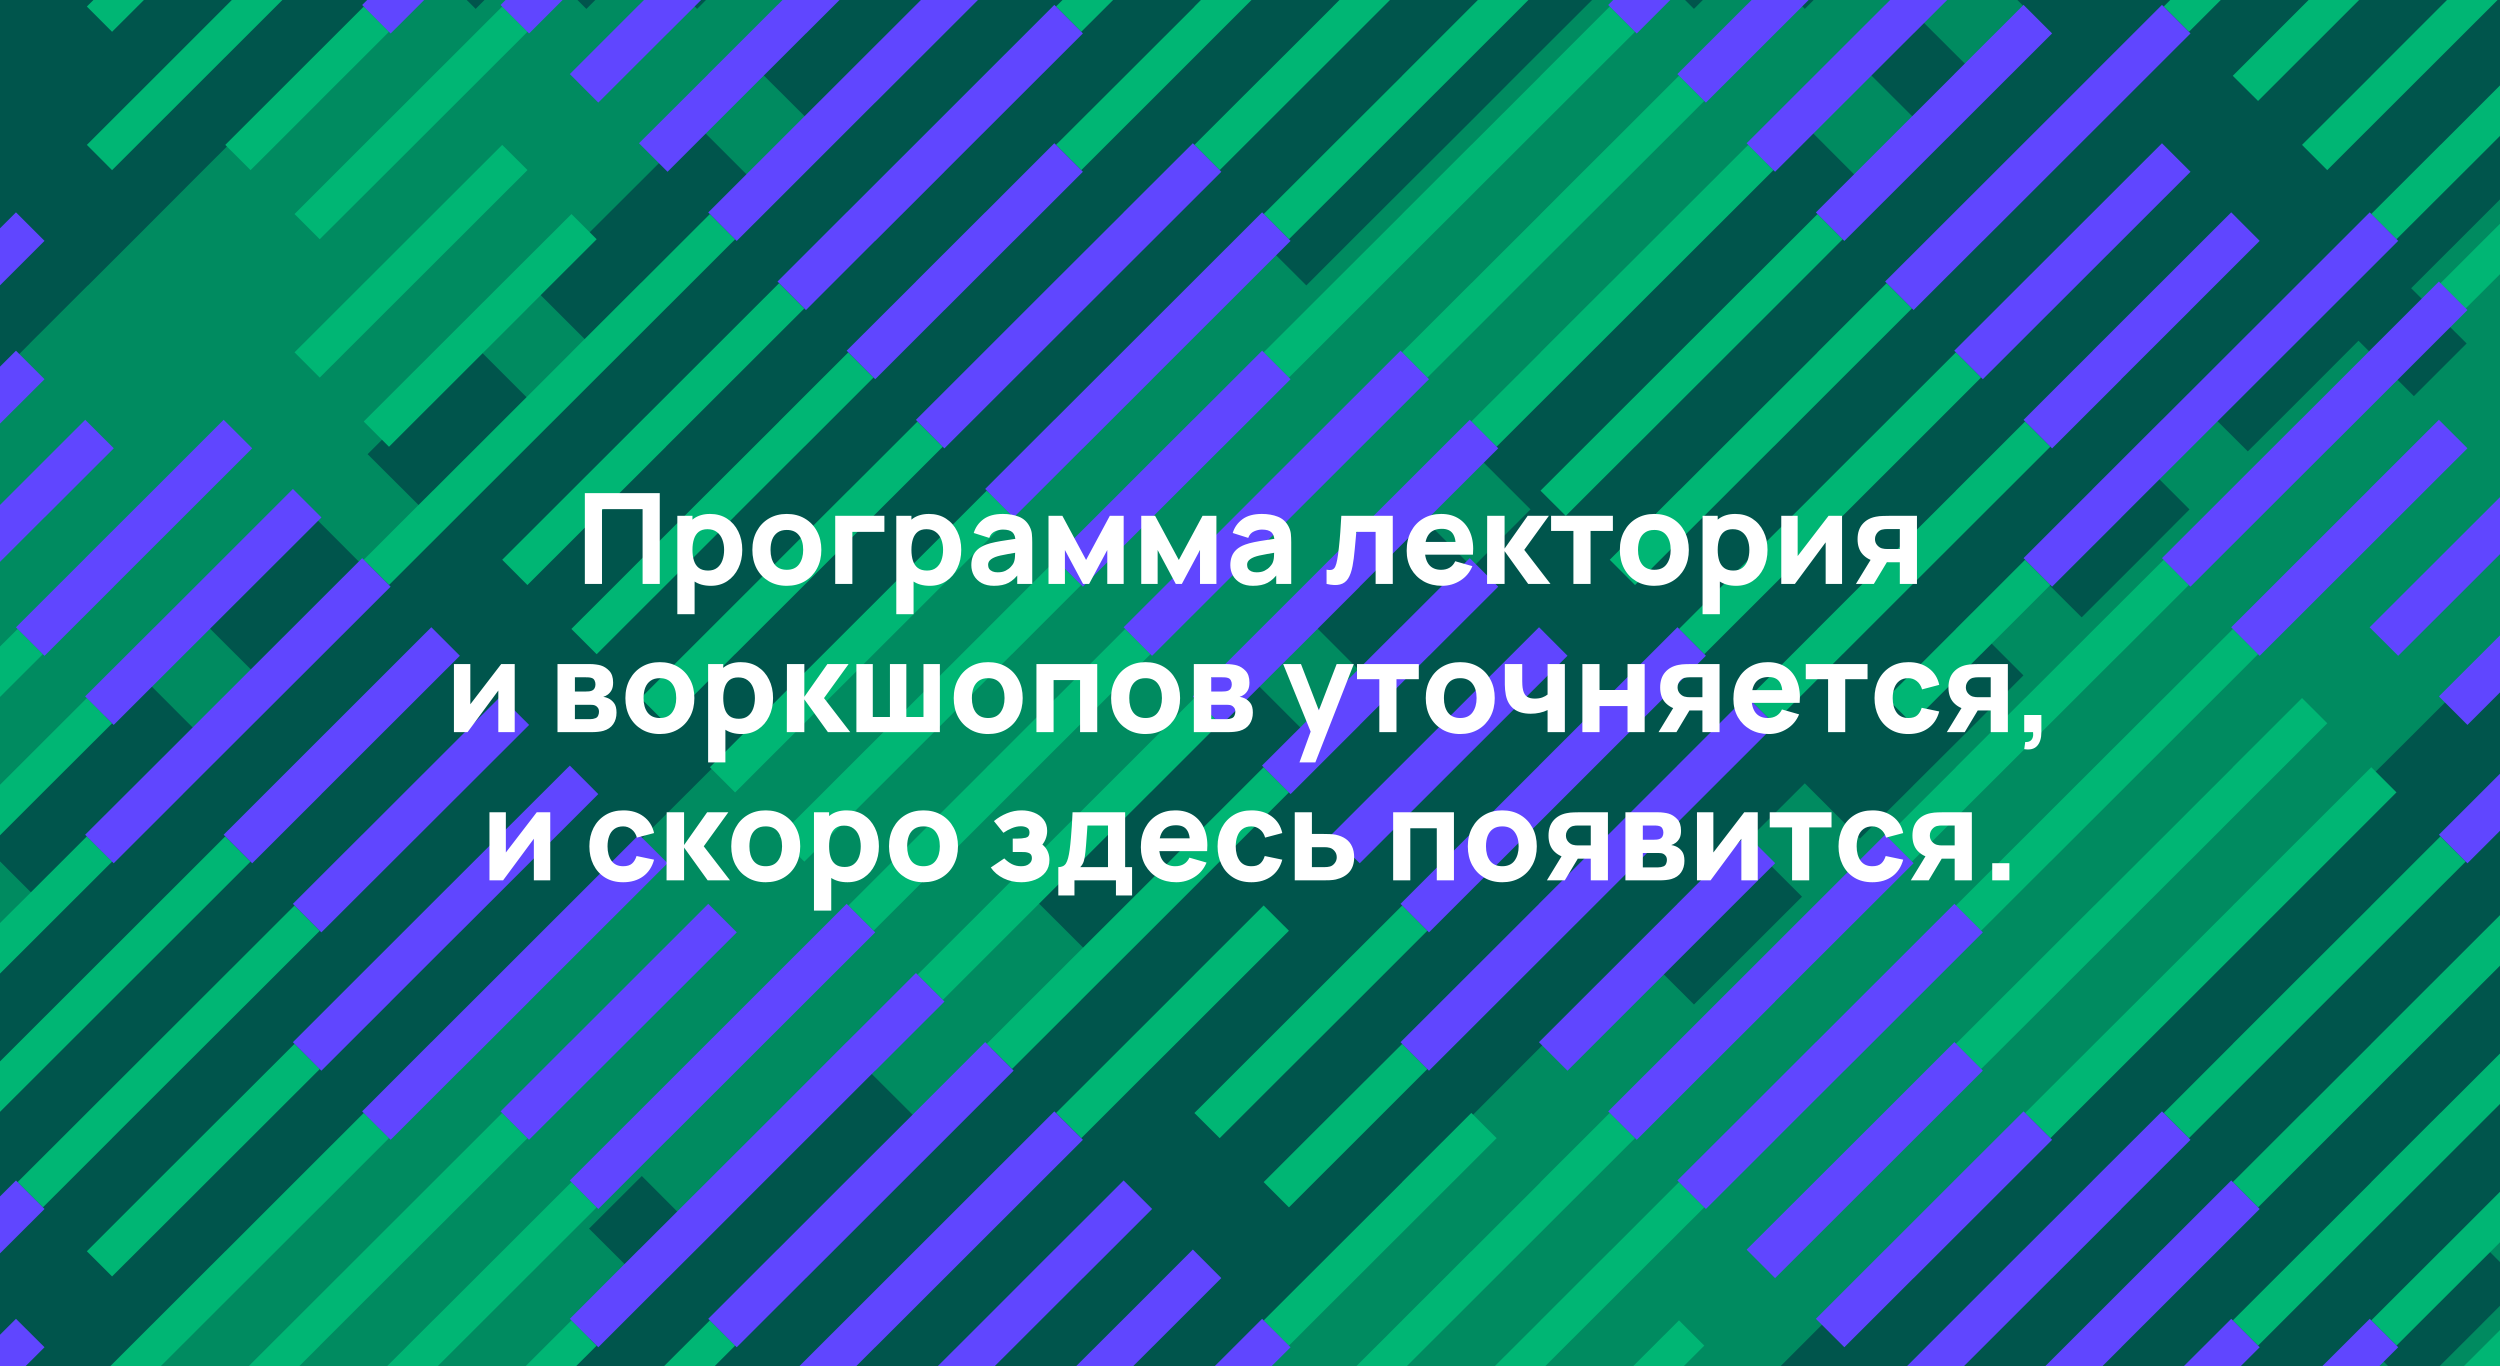 <?xml version="1.0" encoding="UTF-8"?> <svg xmlns="http://www.w3.org/2000/svg" width="1400" height="765" viewBox="0 0 1400 765" fill="none"><g clip-path="url(#clip0_2032_527)"><rect width="1400" height="765" fill="#00554C"></rect><path d="M1477.4 347.239L1508.36 316.308L1475.88 283.755L1444.81 314.736L1413.74 345.718L1413.03 346.478L1412.22 347.239L1381.31 378.22L1351.76 407.68L1319.17 440.183L1288.26 471.164L1258.66 500.725L1227.7 531.605L1226.89 532.366L1226.12 533.126L1195.21 564.108L1164.14 595.089L1134.65 624.498L1133.84 625.31L1133.13 626.07L1102.16 657.001L1071.1 688.033L1041.6 717.442L1040.84 718.253L1040.08 719.014L1009.11 749.945L979.621 779.405L948.555 810.386L947.844 811.147L947.032 811.907L917.64 841.317L886.269 872.703L855.557 903.279L855.304 903.533L853.984 904.851L823.069 935.832L793.576 965.343L762.51 996.223L762.154 996.527L760.936 997.744L729.971 1028.78L700.528 1058.24L669.512 1089.17L668.446 1090.23L667.939 1090.69L636.974 1121.72L607.481 1151.23L607.43 1151.18L576.465 1182.11L575.652 1182.87L574.891 1183.63L543.926 1214.66L574.942 1245.59L574.891 1245.64V1245.7L545.449 1275L514.433 1306.09L483.417 1275L450.878 1307.61L481.945 1338.54L452.401 1367.95L451.639 1368.71L450.878 1369.52L421.385 1398.98L390.369 1367.95L359.404 1398.98L326.865 1431.53L357.83 1462.46L328.388 1491.92H328.337L297.321 1522.9L266.356 1491.92L233.817 1524.48L265.594 1556.17L297.321 1587.91L328.337 1556.88L359.404 1587.91L390.369 1556.93L421.385 1587.91L452.401 1556.93L483.417 1587.91L515.6 1555.76L547.022 1524.48L546.971 1524.43L576.465 1495.02L577.226 1494.21L577.987 1493.44L609.003 1462.41L577.937 1431.48L607.43 1402.07L607.481 1402.02L638.497 1432.95L669.512 1402.07L700.528 1371.04L733.067 1338.59L733.016 1338.54L762.51 1309.13L795.099 1276.58L826.166 1245.64L826.115 1245.59L857.08 1214.66L887.589 1184.19L919.214 1152.75L919.112 1152.65L948.555 1123.24L981.195 1090.69L950.077 1059.76L979.621 1030.35L980.18 1029.79L981.195 1028.78L1010.69 999.316L1043.18 966.864L1043.13 966.813L1072.67 937.404L1103.74 906.372L1136.22 873.92L1136.12 873.87L1165.67 844.46H1165.72L1196.73 813.479L1227.7 844.46L1258.76 813.479L1291.35 780.977L1321.76 750.452L1351.76 720.535L1384.4 688.033L1353.34 657.001L1382.83 627.591L1383.59 626.831L1384.4 626.07L1415.32 595.089L1444.81 565.629L1475.88 534.648L1508.36 502.145L1477.4 471.164L1508.36 440.183L1477.4 409.252L1508.36 378.22L1477.4 347.239Z" fill="#00554C"></path><path d="M-74.819 224.885L-43.803 193.853L-12.787 224.885L19.752 192.332L-11.213 161.401L18.229 131.941V131.992L49.194 100.96L81.835 68.457L50.768 37.476L80.261 8.067L111.277 39.048L143.816 6.495L111.277 -26.007L80.261 4.974L49.194 -26.007L18.229 4.974L-12.787 -26.007L-43.803 4.974L-74.819 -26.007L-107.357 6.495L-76.341 37.476L-107.357 68.457L-76.341 99.439L-107.357 130.42L-76.341 161.401L-107.357 192.332L-74.819 224.885Z" fill="#00554C"></path><path d="M-74.819 844.46L-43.803 813.479V813.428L-12.787 844.46L19.752 811.907L-11.213 780.976L18.229 751.516L49.398 720.383L80.261 689.604L81.023 688.793L81.835 688.032L111.277 658.572L142.344 627.49L173.309 596.66L204.274 627.591L236.864 595.089L267.88 564.107L236.864 533.126L266.357 503.717L297.322 534.647L329.861 502.145L298.896 471.163L328.338 441.754L360.928 409.252L391.944 378.22L360.928 347.238L390.37 317.829L421.386 348.81L452.402 317.829L453.164 317.068L453.976 316.308L483.418 286.848L514.434 317.829L547.024 285.276L515.957 254.345L547.024 223.364L577.989 192.332L607.431 162.923L638.498 131.992L669.514 162.923L702.053 130.42L671.037 99.439L700.53 69.979L731.546 100.96L764.034 68.457L733.069 37.476L764.034 6.495L731.546 -26.007L700.53 4.974L669.514 -26.007L638.498 4.974L607.431 -26.007L576.466 4.974L545.45 -26.007L514.434 4.974L481.844 37.476L452.402 66.886L450.879 68.457L421.386 97.918V97.867L388.847 130.42L359.405 159.829L328.338 190.811L295.799 223.364L266.357 252.773L235.341 283.755H235.29L204.325 314.736H204.274L171.786 347.238L142.293 376.698L142.242 376.648L109.805 409.15L78.738 440.182L49.245 469.642L49.194 469.592L16.656 502.145L-12.787 531.605L-43.803 562.586V562.535L-76.341 595.089L-107.357 626.07L-76.341 657L-107.357 688.032L-76.341 719.014L-107.357 749.944L-76.341 780.976L-107.357 811.907L-74.819 844.46Z" fill="#00554C"></path><path d="M236.864 1214.66L266.357 1185.2L298.896 1152.75L298.845 1152.7L329.861 1121.72L298.896 1090.69L329.861 1059.81L329.81 1059.76L359.354 1030.35H359.405L390.37 1061.23L421.386 1030.35L422.807 1028.88L422.909 1028.78L452.402 999.315L484.941 966.864L484.89 966.813L515.957 935.832L547.024 904.85L577.989 873.92L577.938 873.869L609.005 842.888L577.989 811.907L607.989 781.99L640.071 749.944L669.514 720.535L670.021 720.028L671.037 719.014L702.053 688.032L671.037 657L700.53 627.591L731.546 658.572L763.069 627.033L793.578 596.66L824.594 627.591L857.082 595.088L826.167 564.107L856.32 533.887L886.575 503.717L917.641 534.647L950.13 502.145L981.196 471.163L1010.69 441.754L1011.45 440.943L1012.21 440.182L1041.6 410.773L1074.19 378.22L1043.18 347.238L1072.67 317.829L1074.14 316.409L1074.19 316.308L1105.26 285.276L1134.65 255.866L1165.72 224.885L1167.19 223.465L1167.24 223.364L1198.31 192.332L1227.7 162.923L1258.77 131.992L1289.78 100.96L1289.99 100.808L1291.36 99.388L1322.27 68.457L1291.36 37.476L1320.75 8.067L1351.76 39.048L1384.4 6.495L1351.76 -26.007L1320.75 4.974L1289.78 -26.007L1258.77 4.974L1227.7 -26.007L1196.73 4.974L1165.72 -26.007L1134.65 4.974L1133.28 6.343L1133.13 6.495L1102.82 36.868L1071.1 68.457L1041.6 97.867L1041.1 98.374L1040.08 99.388V99.439L1009.67 129.913L979.623 159.829L948.556 190.811L948.099 191.318L947.033 192.332L916.626 222.806L886.575 252.773L853.985 285.276L824.238 315.091L793.578 345.717L760.937 378.22L729.972 409.252L699.007 440.182L669.514 469.591L668.752 470.352L667.94 471.163L636.975 502.145L607.482 531.605H607.431L574.892 564.107L543.927 595.088L514.434 624.549V624.498L481.844 657L450.879 688.032L421.386 717.492V717.442L390.37 748.423L390.269 748.474L388.847 749.944L359.405 779.404L328.338 810.385L297.322 841.316L296.053 842.634L295.799 842.888L265.393 873.311L235.341 903.329L235.29 903.279L202.751 935.832L172.548 966.052L140.77 997.744L171.786 1028.78L142.293 1058.29L142.242 1058.24L111.277 1089.17L80.261 1058.24L47.722 1090.69L78.738 1121.72L49.245 1151.23L49.194 1151.18L18.229 1182.11L17.468 1182.82L16.656 1183.63L-12.787 1213.09L-43.803 1182.11L-76.341 1214.66L-45.325 1245.59L-74.819 1275L-107.357 1307.61L-76.291 1338.54L-107.357 1369.52L-76.341 1400.5L-107.357 1431.53L-76.341 1462.46L-107.357 1493.44L-74.819 1525.9L-43.803 1495.02L-11.213 1462.41L19.752 1431.53L19.701 1431.48L50.768 1400.5L19.752 1369.52L50.768 1338.59L50.717 1338.54L80.261 1309.13L112.8 1276.57L142.293 1247.17L173.309 1278.1L205.848 1245.64L205.797 1245.59L236.864 1214.66Z" fill="#00554C"></path><path d="M1477.4 161.402L1508.37 130.421L1475.88 97.867L1444.81 66.886L1413.74 97.867L1413.24 98.425L1412.22 99.389V99.439L1381.76 129.913L1350.24 161.402L1381.31 192.332L1351.76 221.843L1320.75 190.811L1288.77 222.857L1258.77 252.774L1227.7 221.843L1195.21 254.346L1226.13 285.276L1196.38 315.142L1165.72 345.718L1134.65 314.736L1102.16 347.239L1133.13 378.22L1102.72 408.694L1071.1 440.183H1071.15L1041.6 469.592L1010.69 438.661L978.1 471.164L1009.12 502.145L979.623 531.605L948.607 562.536L917.641 531.605L886.575 562.536L853.985 595.089L823.883 625.259L793.578 655.48L760.937 688.033L729.972 719.014L700.53 748.423L699.768 749.184L699.007 749.945L668.702 780.216L638.498 810.386L637.736 811.147L636.975 811.907L607.482 841.367L607.431 841.317L574.892 873.92L545.45 903.279L544.688 904.04L543.927 904.851L514.434 934.311L483.418 965.343L452.402 996.223L451.691 996.983L450.879 997.744L421.386 1027.25L390.37 1058.24L359.405 1089.17L328.338 1120.2V1120.15L296.561 1151.99L266.357 1182.11L235.341 1213.14L235.29 1213.09L203.462 1244.94L173.309 1275L172.497 1275.81L171.786 1276.58L142.293 1306.09L142.242 1306.04L110.465 1337.88L80.261 1367.95L79.449 1368.76L78.738 1369.52L49.245 1399.03L49.194 1398.98L16.656 1431.53L-14.309 1462.41V1462.46L-43.803 1491.92L-75.58 1523.72L-107.357 1555.36L-74.819 1587.91L-43.803 1556.88L-12.787 1587.91L18.229 1556.93L49.194 1587.91L80.261 1556.93L111.277 1587.91L142.75 1556.42L174.832 1524.48L174.781 1524.43L205.848 1493.44L236.458 1462.82L267.88 1431.53L267.829 1431.48L297.322 1402.07L328.897 1370.48L359.405 1340.16L390.37 1371.04L422.909 1338.59L422.858 1338.54L452.402 1309.13L484.941 1276.58L453.976 1245.7V1245.64L453.925 1245.59L483.418 1216.18L484.23 1215.42L484.941 1214.66L515.601 1183.99L547.024 1152.75L546.922 1152.65L576.466 1123.24L577.278 1122.43L577.989 1121.72L607.939 1091.75L640.071 1059.81L639.97 1059.76L669.514 1030.35L670.224 1029.59L671.037 1028.78L700.53 999.265V999.316L733.069 966.864L733.018 966.813L762.511 937.404L793.578 906.372L824.594 875.492L855.559 906.372L888.148 873.92L888.098 873.87L917.641 844.46L948.708 813.327L981.196 780.977L1012.21 749.945L1041.6 720.535L1072.67 689.605L1074.14 688.134L1074.19 688.033L1103.74 658.573L1135.41 626.831L1165.72 596.661L1198.31 564.108V564.057L1228.46 533.938L1258.77 503.717L1291.36 471.164L1321.51 440.943L1353.34 409.252L1382.83 379.741L1382.98 379.589L1384.4 378.22L1415.32 347.239L1444.81 317.829L1446.18 316.46L1446.38 316.308L1475.88 286.797L1508.37 254.346L1477.4 223.364L1508.37 192.332L1477.4 161.402Z" fill="#008B60"></path><path d="M1475.88 655.479L1444.81 624.498L1413.75 655.479L1413.24 655.986L1412.22 657L1381.31 688.033L1412.22 719.014L1381.31 749.944L1351.76 779.404L1320.75 748.423L1288.26 780.976L1319.17 811.907L1289.78 841.316L1258.77 872.399L1227.7 841.316L1195.87 873.261L1165.72 903.279L1134.65 872.399L1102.16 904.851L1133.13 935.832L1103.48 965.546L1072.67 996.223L1072.11 996.73L1071.1 997.744H1071.15L1040.08 1028.78L1010.44 1058.49L979.624 1089.17L948.557 1120.15V1120.2L947.034 1121.72L916.881 1151.94L886.576 1182.11L853.986 1214.66L823.072 1245.64L793.579 1275L760.938 1307.61L729.973 1338.59L700.531 1367.95L699.16 1369.32L699.008 1369.52L667.941 1400.5L638.499 1430.01L607.432 1398.98L574.893 1431.53L605.909 1462.46L574.893 1493.44L544.639 1523.77L512.912 1555.36L545.451 1587.91L576.467 1556.93L607.432 1587.91L638.499 1556.93L669.515 1587.91L700.531 1556.88L731.547 1587.91L762.512 1556.93L793.579 1587.91L824.595 1556.93L857.083 1524.48L826.168 1493.44L856.321 1463.17L888.149 1431.53L888.099 1431.48L917.642 1402.07L918.912 1400.8L919.216 1400.5L949.369 1370.28L981.197 1338.59L981.147 1338.54L1010.69 1309.13L1011.96 1307.81L1012.21 1307.61L1042.37 1277.34L1072.67 1247.22L1103.74 1278.1L1136.23 1245.64L1105.26 1214.66L1134.65 1185.2L1165.72 1216.18L1198.31 1183.63L1229.22 1152.75L1229.17 1152.7L1258.77 1123.24L1291.36 1090.69L1322.27 1059.81L1322.22 1059.76L1351.76 1030.35L1382.83 999.316L1415.32 966.864L1415.27 966.813L1446.39 935.832L1415.32 904.851L1444.81 875.492L1475.88 906.372L1508.37 873.92L1477.45 842.888L1508.37 811.907L1477.4 780.976L1508.37 749.944L1477.4 719.014L1508.37 688.033L1475.88 655.479Z" fill="#008B60"></path><path d="M-74.819 534.647L-43.803 503.717V503.666L-12.787 534.647L19.752 502.145L-11.213 471.163L18.229 441.703V441.754L50.768 409.252L80.261 379.741L111.277 410.773L143.816 378.22L112.8 347.238L143.816 316.308L173.309 286.797L204.274 317.829L236.864 285.276L205.848 254.345L236.864 223.364L266.357 193.904L297.322 224.885L329.861 192.332L298.896 161.401L329.861 130.42L359.405 100.96L390.37 69.979L421.386 100.96L453.976 68.458L422.909 37.476L453.976 6.495L421.386 -26.007L390.37 4.974L359.405 -26.007L328.389 4.974H328.338L297.322 -26.007L266.357 4.974L235.29 -26.007L204.325 4.974H204.274L171.786 37.476L142.293 66.936L142.242 66.886L109.704 99.388L78.84 130.319L49.245 159.88L49.194 159.83L16.656 192.332H16.706L-14.309 223.364L-43.803 252.824V252.773L-76.341 285.276L-107.357 316.308L-76.341 347.238L-107.357 378.22L-76.341 409.252L-107.357 440.182L-76.341 471.163L-107.357 502.145L-74.819 534.647Z" fill="#008B60"></path><path d="M-74.819 1154.17L-43.803 1123.24L-12.787 1154.17L19.752 1121.72L-11.213 1090.69L19.752 1059.81L19.701 1059.76L49.194 1030.35L49.245 1030.3L80.261 1061.23L111.277 1030.35L112.039 1029.59L112.8 1028.78L142.242 999.316L174.832 966.864L143.816 935.832L173.309 906.372L205.848 873.92L205.797 873.869L235.29 844.46L266.357 813.479L297.322 844.46L329.861 811.907L298.896 780.976L329.1 750.705L360.928 719.014L329.861 688.032L359.405 658.572L390.37 689.604L421.386 658.572L452.402 627.591L483.418 596.66L514.434 627.591L547.024 595.089L577.989 564.107L609.005 533.126L577.989 502.145L608.243 471.924L640.071 440.182L671.037 409.252L700.53 379.741L731.546 410.773L764.034 378.22L733.069 347.238L764.034 316.308L793.578 286.797L824.594 317.829L857.082 285.276L826.167 254.345L857.082 223.364L888.148 192.332L917.641 162.923L949.977 130.572L979.623 100.96L1010.69 69.979L1041.6 100.96L1074.19 68.457L1043.18 37.476L1072.67 8.067L1103.74 39.048L1136.23 6.495L1103.74 -26.007L1072.67 4.974L1041.6 -26.007L1010.69 4.974L979.623 -26.007L948.607 4.974L917.641 -26.007L886.575 4.974L853.985 37.476L823.883 67.646L793.578 97.867L760.937 130.42L731.546 159.829L700.53 128.899L669.514 159.829L636.975 192.332L607.482 221.843H607.431L574.892 254.345L543.927 285.276L514.434 314.787V314.736L481.844 347.238L450.879 378.22L421.386 407.73V407.68L388.847 440.182L359.405 469.592L328.338 500.674V500.624L297.322 531.605L295.799 533.126L264.783 564.107L235.341 593.567H235.29L204.325 624.498H204.274L171.786 657L142.293 686.511H142.242L111.277 717.442L109.704 719.014L78.738 749.944L49.245 779.455L49.194 779.404L16.656 811.907L-12.787 841.316L-14.056 842.634L-14.309 842.888L-43.803 872.399L-74.819 903.279L-75.631 904.09L-76.341 904.851L-107.357 935.832L-76.291 966.813L-107.357 997.744L-76.341 1028.78L-107.357 1059.81L-76.341 1090.69L-107.357 1121.72L-74.819 1154.17Z" fill="#008B60"></path><path d="M101.538 -20.935L87.426 -35.032L48.643 3.657L62.755 17.804L101.538 -20.935Z" fill="#00B674"></path><path d="M101.538 56.543L140.32 17.804L179.103 -20.935L164.94 -35.032L126.158 3.657L87.375 42.447L48.643 81.135L62.755 95.282L101.538 56.543Z" fill="#00B674"></path><path d="M164.938 42.397L126.156 81.136L140.319 95.283L179.101 56.543H179.05L217.833 17.804L203.721 3.657L164.938 42.397Z" fill="#00B674"></path><path d="M203.67 81.136L164.938 119.875L179.05 133.971L217.833 95.283L256.616 56.543L295.398 17.804L281.236 3.657L242.453 42.397L203.67 81.136Z" fill="#00B674"></path><path d="M179.05 211.45L217.833 172.711L256.616 133.971L295.398 95.232L281.236 81.136L242.453 119.875L203.67 158.614L164.938 197.303L179.05 211.45Z" fill="#00B674"></path><path d="M-53.543 443.785L-14.76 405.045L24.022 366.306L9.86 352.21L-28.872 390.898L-67.655 429.638L-106.438 468.377L-92.275 482.524L-53.543 443.785Z" fill="#00B674"></path><path d="M281.237 158.564L242.454 197.303L203.671 236.042L217.834 250.189L256.617 211.45L295.399 172.711H295.349L334.131 133.971L320.019 119.875L281.237 158.564Z" fill="#00B674"></path><path d="M-53.492 521.212H-53.543L-14.76 482.473V482.524L24.022 443.734L62.805 405.045L48.642 390.898L9.86 429.637L-28.923 468.377L-67.655 507.065L-106.438 545.805L-92.275 559.951L-53.492 521.212Z" fill="#00B674"></path><path d="M319.969 197.303H320.019L281.237 236.042L242.505 274.731H242.454L203.671 313.47L217.834 327.617L256.617 288.878L295.349 250.189L295.399 250.139L334.131 211.45L372.914 172.711L411.697 133.971L397.534 119.875L358.802 158.564H358.751L319.969 197.303Z" fill="#00B674"></path><path d="M-53.543 598.639L-14.76 559.95L24.022 521.211L62.805 482.472L48.642 468.375L9.91 507.064H9.86L-28.923 545.803L-67.655 584.543L-53.543 598.639Z" fill="#00B674"></path><path d="M644.29 -20.935L630.127 -35.032L591.345 3.657L605.508 17.804L644.29 -20.935Z" fill="#00B674"></path><path d="M358.751 236.042L320.019 274.731L281.236 313.47L295.348 327.617L334.131 288.878L372.913 250.189V250.138L411.645 211.45L450.428 172.711L436.316 158.564L397.533 197.303L358.751 236.042Z" fill="#00B674"></path><path d="M24.023 598.639L62.755 559.95L101.538 521.211L140.32 482.472L126.158 468.375L87.375 507.115L48.643 545.803L9.861 584.543L-28.922 623.282L-14.759 637.378L24.023 598.639Z" fill="#00B674"></path><path d="M644.29 56.543L683.022 17.804L721.805 -20.935L707.642 -35.032L668.859 3.657L668.91 3.708L630.127 42.447L591.345 81.135L605.508 95.282L644.29 56.543Z" fill="#00B674"></path><path d="M436.317 236.042L397.535 274.731L358.752 313.47L319.969 352.209L334.132 366.356L372.915 327.617L411.697 288.878H411.647L450.429 250.138V250.189L489.212 211.399L475.049 197.303L436.266 236.042H436.317Z" fill="#00B674"></path><path d="M62.806 637.379H62.755L101.538 598.64L140.32 559.951L179.103 521.212L164.94 507.065L126.158 545.804L87.375 584.544L48.643 623.232L9.86 661.972L24.023 676.119L62.806 637.379Z" fill="#00B674"></path><path d="M707.694 42.396H707.643L668.86 81.135L683.023 95.282L721.806 56.543L760.588 17.804L799.32 -20.935L785.259 -35.032L746.426 3.657V3.708L707.694 42.396Z" fill="#00B674"></path><path d="M475.049 274.731L436.266 313.47H436.317L397.535 352.21L358.752 390.949L372.915 405.045L411.647 366.306V366.357L450.429 327.617L489.212 288.878L527.995 250.139L513.832 236.042L475.1 274.731H475.049Z" fill="#00B674"></path><path d="M164.94 584.543L126.208 623.232H126.158L87.375 661.971L48.643 700.71L62.755 714.806L101.538 676.118L140.32 637.379L179.103 598.639L164.94 584.543Z" fill="#00B674"></path><path d="M785.208 42.447L746.425 81.135L707.643 119.875L721.806 133.971L760.588 95.282L799.32 56.543L838.103 17.804L876.835 -20.935L862.723 -35.032L823.94 3.657L785.157 42.447H785.208Z" fill="#00B674"></path><path d="M475.048 352.21L436.317 390.898L397.534 429.638L411.646 443.784L450.429 405.045L489.211 366.306L527.943 327.617H527.994L566.726 288.878L552.614 274.731L513.831 313.47L475.048 352.21Z" fill="#00B674"></path><path d="M101.538 753.545L140.32 714.806L179.052 676.117H179.103L217.835 637.378L203.723 623.231L164.94 661.97L126.208 700.71H126.158L87.426 739.398H87.375V739.449L48.643 778.137L62.755 792.284L101.538 753.545Z" fill="#00B674"></path><path d="M862.723 42.447L823.991 81.136H823.94L785.157 119.875H785.208L746.425 158.564L707.643 197.303L721.806 211.45L760.588 172.711L799.32 133.971L838.103 95.232L876.835 56.543L915.617 17.804L901.455 3.657L862.672 42.447H862.723Z" fill="#00B674"></path><path d="M552.615 352.21L513.832 390.898L475.05 429.638L436.267 468.377L450.43 482.524L489.212 443.784L527.995 405.045L566.727 366.306V366.357L605.51 327.567L591.347 313.47L552.564 352.21H552.615Z" fill="#00B674"></path><path d="M179.101 753.545H179.05L217.833 714.806L256.616 676.117L295.398 637.378L281.236 623.231L242.453 661.97L203.67 700.71L164.938 739.398L126.156 778.137L140.319 792.284L179.101 753.545Z" fill="#00B674"></path><path d="M901.455 81.136L862.673 119.875H862.724L823.992 158.564H823.941L785.158 197.303L799.321 211.45L838.104 172.711V172.66L876.836 133.971L915.618 95.283L954.401 56.544L940.238 42.397L901.506 81.136H901.455Z" fill="#00B674"></path><path d="M489.213 521.213L527.944 482.473L527.995 482.524L566.727 443.785L605.51 405.045L644.292 366.306L630.13 352.21L591.398 390.899H591.347L552.564 429.638H552.615L513.832 468.377L475.05 507.116L489.213 521.213Z" fill="#00B674"></path><path d="M217.833 792.285L256.616 753.545L295.398 714.806L334.13 676.118L320.018 661.971L281.236 700.71L242.504 739.399H242.453L203.67 778.138L164.938 816.877L179.05 831.024L217.833 792.285Z" fill="#00B674"></path><path d="M901.506 158.564H901.455L862.672 197.303L862.723 197.354L823.94 236.042L838.052 250.189L876.835 211.45L915.618 172.711L954.4 133.971L993.183 95.232L979.02 81.136L940.238 119.875L901.506 158.564Z" fill="#00B674"></path><path d="M630.129 429.637L591.346 468.377L552.564 507.116L513.832 545.805L527.995 559.951L566.726 521.212L605.509 482.473L644.241 443.784H644.292L683.024 405.045L668.912 390.898L630.129 429.637Z" fill="#00B674"></path><path d="M256.617 831.024L295.349 792.285L334.131 753.546L320.019 739.399L281.237 778.138L242.505 816.877H242.454L203.671 855.617L217.834 869.713L256.617 831.024Z" fill="#00B674"></path><path d="M979.019 158.564L940.236 197.303L901.454 236.042L862.671 274.782L876.834 288.878L915.616 250.139V250.189L954.399 211.45L993.182 172.711L1031.91 133.971L1017.8 119.875L979.07 158.564H979.019Z" fill="#00B674"></path><path d="M707.642 429.637L668.859 468.377H668.91L630.127 507.116L591.345 545.805L552.562 584.544L566.725 598.64L605.507 559.951V559.901L644.29 521.212L683.022 482.473V482.524L721.805 443.734L707.642 429.637Z" fill="#00B674"></path><path d="M295.399 869.713H295.348L334.131 830.973V831.024L372.914 792.285L411.696 753.546L397.533 739.399L358.751 778.138L319.968 816.877L281.236 855.617V855.566L242.454 894.305L256.616 908.452L295.399 869.713Z" fill="#00B674"></path><path d="M1250.45 -35.067L1211.65 3.691L1225.79 17.818L1264.59 -20.94L1250.45 -35.067Z" fill="#00B674"></path><path d="M1017.8 197.354L979.018 236.042L940.287 274.731H940.236L901.453 313.47L915.616 327.617L954.399 288.878L993.181 250.138V250.189L1031.91 211.45L1070.7 172.711L1056.53 158.564L1017.75 197.303L1017.8 197.354Z" fill="#00B674"></path><path d="M605.508 637.379L644.239 598.64H644.29L683.022 559.951L721.805 521.212L707.642 507.065L668.859 545.804H668.91L630.127 584.544L591.345 623.283L605.508 637.379Z" fill="#00B674"></path><path d="M1264.51 56.543L1303.29 17.804L1342.02 -20.935L1327.91 -35.032L1289.13 3.657L1250.35 42.447L1264.51 56.543Z" fill="#00B674"></path><path d="M1017.75 274.782H1017.8L979.019 313.47L940.236 352.209L954.399 366.356L993.181 327.617L1031.91 288.878L1070.7 250.138L1109.43 211.399L1095.32 197.303L1056.53 236.042L1017.75 274.782Z" fill="#00B674"></path><path d="M721.806 598.64L760.588 559.951L799.32 521.212L785.259 507.065L746.426 545.804L707.643 584.544L668.86 623.283L683.023 637.379L721.806 598.64Z" fill="#00B674"></path><path d="M1327.91 42.447L1289.13 81.135L1303.24 95.282L1342.02 56.543L1380.81 17.804L1419.59 -20.935L1405.43 -35.032L1366.64 3.657L1327.86 42.447H1327.91Z" fill="#00B674"></path><path d="M1095.32 274.782L1056.53 313.47L1017.75 352.209H1017.8L979.019 390.949L993.181 405.045L1031.91 366.306V366.356L1070.7 327.566L1109.43 288.878L1148.21 250.139L1134.05 236.042L1095.26 274.782H1095.32Z" fill="#00B674"></path><path d="M746.425 623.232L707.643 661.971L721.806 676.118L760.588 637.379L799.32 598.639L785.259 584.543L746.425 623.232Z" fill="#00B674"></path><path d="M1405.43 42.396L1366.69 81.135H1366.64L1327.86 119.875L1342.02 133.971L1380.81 95.282L1419.59 56.543L1458.37 17.804L1497.2 -20.935L1482.99 -35.032L1444.21 3.657L1405.48 42.396H1405.43Z" fill="#00B674"></path><path d="M1070.65 405.045L1109.43 366.306V366.357L1148.21 327.567L1134.05 313.47L1095.27 352.21H1095.32L1056.53 390.949L1070.65 405.045Z" fill="#00B674"></path><path d="M760.588 714.806L799.32 676.117L838.103 637.378L823.94 623.231L785.157 661.97L785.208 662.021L746.425 700.71L707.643 739.449L721.805 753.545L760.588 714.806Z" fill="#00B674"></path><path d="M1444.26 81.136H1444.21L1405.43 119.875L1366.64 158.614L1380.81 172.711L1419.59 133.971L1458.37 95.283L1497.2 56.544L1482.99 42.397L1444.26 81.136Z" fill="#00B674"></path><path d="M1134.05 390.898L1095.27 429.638L1095.32 429.688L1056.53 468.377L1070.65 482.524L1109.43 443.784L1148.21 405.045L1186.99 366.306V366.357L1225.78 327.567L1211.66 313.47L1172.83 352.21L1134.1 390.898H1134.05Z" fill="#00B674"></path><path d="M799.319 753.545L838.102 714.806L876.834 676.117L915.617 637.378L901.454 623.231L862.671 661.97L862.722 662.021L823.99 700.71H823.939L785.157 739.449H785.207L746.425 778.137L760.588 792.284L799.319 753.545Z" fill="#00B674"></path><path d="M1148.21 482.524L1186.99 443.785L1225.78 405.045L1264.56 366.306L1250.45 352.21L1211.67 390.898L1172.83 429.638L1134.05 468.377L1095.27 507.116L1109.43 521.212L1148.21 482.473V482.524Z" fill="#00B674"></path><path d="M838.104 792.284V792.234L876.836 753.545L915.618 714.806L954.401 676.117L940.238 661.97L901.506 700.71H901.455L862.673 739.449H862.724L823.941 778.138L785.158 816.877L799.321 831.024L838.104 792.284Z" fill="#00B674"></path><path d="M1109.43 598.64L1148.21 559.951L1186.99 521.212L1225.78 482.473V482.524L1264.56 443.734L1303.29 405.045L1289.13 390.898L1250.35 429.637L1250.4 429.688L1211.67 468.377L1172.88 507.065H1172.83L1134.05 545.805L1095.27 584.544L1109.43 598.64Z" fill="#00B674"></path><path d="M876.835 830.974V831.024L915.618 792.285L954.4 753.546L940.238 739.399L901.455 778.138L862.672 816.877L862.723 816.928L823.94 855.617L838.052 869.713L876.835 830.974Z" fill="#00B674"></path><path d="M1327.91 429.637L1289.13 468.377L1250.35 507.116H1250.4L1211.67 545.805L1172.83 584.544L1134.05 623.283L1148.21 637.379L1186.99 598.64L1225.78 559.951L1264.56 521.212V521.161L1303.29 482.473L1342.02 443.734L1327.91 429.637Z" fill="#00B674"></path><path d="M1327.86 507.115H1327.91L1289.13 545.803L1250.35 584.543H1250.4L1211.66 623.282L1225.78 637.378L1264.56 598.639L1303.29 559.9L1342.02 521.211L1380.81 482.472L1366.64 468.375L1327.86 507.115Z" fill="#00B674"></path><path d="M1366.64 545.804L1327.86 584.544H1327.91L1289.18 623.232H1289.13L1250.35 661.972L1264.51 676.119L1303.29 637.379L1342.02 598.64L1380.81 559.951L1419.59 521.212L1405.43 507.065L1366.64 545.804Z" fill="#00B674"></path><path d="M1342.02 676.118L1380.81 637.378L1419.59 598.639L1458.37 559.9L1444.21 545.804L1405.43 584.543L1366.7 623.232H1366.64L1327.86 661.971L1327.91 662.021L1289.18 700.71H1289.13L1250.35 739.449L1264.51 753.546L1303.29 714.806L1342.02 676.118Z" fill="#00B674"></path><path d="M1444.26 623.232H1444.21L1405.43 661.971L1366.69 700.71H1366.64L1327.86 739.449L1342.02 753.546L1380.81 714.806L1419.59 676.118L1458.37 637.379L1497.2 598.639L1482.99 584.543L1444.26 623.232Z" fill="#00B674"></path><path d="M1444.26 700.71H1444.21L1405.48 739.398H1405.43L1366.64 778.138L1380.81 792.284L1419.59 753.545L1458.37 714.806L1497.2 676.117L1482.99 661.97L1444.26 700.71Z" fill="#00B674"></path><path d="M1444.21 778.138L1405.48 816.877H1405.43L1366.64 855.617L1380.81 869.713L1419.59 830.973V831.024L1458.37 792.285L1497.2 753.546L1482.99 739.399L1444.21 778.138Z" fill="#00B674"></path><path d="M-68.566 118.911L-107.367 157.669L-91.394 173.624L-52.593 134.866L-68.566 118.911Z" fill="#6046FF"></path><path d="M-52.581 212.362V212.311L24.933 134.884L8.943 118.911L-107.354 235.129L-91.364 251.101L-52.581 212.362Z" fill="#6046FF"></path><path d="M257.528 -19.972L241.538 -35.944L202.806 2.795L218.745 18.767L257.528 -19.972Z" fill="#6046FF"></path><path d="M-52.632 289.79H-52.581L-13.849 251.051L24.933 212.362L8.943 196.39L-29.789 235.129V235.078L-68.571 273.818V273.868L-107.354 312.557L-91.364 328.529L-52.632 289.79Z" fill="#6046FF"></path><path d="M319.106 -35.975L280.31 2.788L296.285 18.741L335.081 -20.023L319.106 -35.975Z" fill="#6046FF"></path><path d="M-68.571 351.296L-52.632 367.269L-13.849 328.529V328.479L24.883 289.79H24.933L63.716 251.051L47.726 235.078L-68.571 351.296Z" fill="#6046FF"></path><path d="M319.103 41.483L335.042 57.456L373.825 18.716V18.767L412.608 -19.972L396.617 -35.944L357.835 2.795V2.744L319.103 41.483Z" fill="#6046FF"></path><path d="M47.726 312.557L8.943 351.296L24.933 367.269L63.716 328.529V328.479L141.231 251.051L125.24 235.078L86.508 273.818L47.675 312.557H47.726Z" fill="#6046FF"></path><path d="M396.617 41.483V41.534L357.835 80.223L373.825 96.195L412.557 57.456L451.339 18.716V18.767L490.122 -19.972L474.132 -35.944L435.4 2.795V2.744L396.617 41.483Z" fill="#6046FF"></path><path d="M86.508 351.296V351.245L47.675 389.985L63.665 405.957L180.013 289.79L164.023 273.818L86.508 351.296Z" fill="#6046FF"></path><path d="M396.617 118.962L412.557 134.934L490.071 57.456H490.122L567.637 -19.972L551.697 -35.944L396.617 118.962Z" fill="#6046FF"></path><path d="M86.508 428.724L47.675 467.463L63.665 483.436L102.448 444.696V444.646L218.745 328.529L202.806 312.557L86.508 428.724Z" fill="#6046FF"></path><path d="M474.132 118.962V118.911L435.4 157.651L451.339 173.623L490.071 134.884L490.122 134.934L528.905 96.195V96.144L606.419 18.716L590.429 2.744L474.132 118.962Z" fill="#6046FF"></path><path d="M141.231 483.436L180.013 444.696V444.646L257.528 367.218L241.538 351.245L125.24 467.463L141.231 483.436Z" fill="#6046FF"></path><path d="M-52.581 677.03L-68.571 661.058L-107.354 699.797L-91.364 715.77L-52.581 677.03Z" fill="#6046FF"></path><path d="M490.122 212.362L528.854 173.623H528.905L567.637 134.884V134.934L606.419 96.195L590.429 80.223L551.697 118.962V118.911L512.915 157.651V157.701L474.132 196.39L490.122 212.362Z" fill="#6046FF"></path><path d="M202.806 467.463V467.413L164.023 506.152L179.962 522.124L296.31 405.957L280.32 389.985L202.806 467.463Z" fill="#6046FF"></path><path d="M-52.632 754.458H-52.581L-13.849 715.719L24.933 677.03L8.943 661.058L-29.789 699.797V699.747L-107.354 777.276L-91.364 793.198L-52.632 754.458Z" fill="#6046FF"></path><path d="M512.915 235.129L528.854 251.101L683.934 96.195L667.994 80.223L629.212 118.911V118.962L590.429 157.651L512.915 235.129Z" fill="#6046FF"></path><path d="M280.32 467.413V467.463L241.538 506.152L164.023 583.63L179.962 599.603L218.745 560.863V560.813L257.477 522.124H257.528L335.042 444.696L319.103 428.724L280.32 467.413Z" fill="#6046FF"></path><path d="M-13.849 793.198V793.147L24.933 754.458L8.943 738.537L-68.571 815.914V815.965L-107.354 854.704L-91.364 870.626L-13.849 793.198Z" fill="#6046FF"></path><path d="M590.429 235.129V235.078L551.697 273.818L567.637 289.79L606.419 251.051V251.101L645.202 212.362V212.311L722.716 134.884L706.777 118.911L590.429 235.129Z" fill="#6046FF"></path><path d="M241.538 583.63V583.58L202.806 622.37L218.745 638.291L257.477 599.552L257.528 599.603L296.31 560.863V560.813L373.825 483.385L357.835 467.413L241.538 583.63Z" fill="#6046FF"></path><path d="M24.933 831.937L63.716 793.198L47.726 777.225L8.943 815.965V815.914L-29.789 854.704L-68.571 893.443L-52.632 909.365L-13.849 870.626V870.575L24.883 831.886L24.933 831.937Z" fill="#6046FF"></path><path d="M955.311 -19.972L939.371 -35.944L900.589 2.795L916.579 18.767L955.311 -19.972Z" fill="#6046FF"></path><path d="M606.419 328.529L683.934 251.051V251.101L722.716 212.362L706.777 196.39L667.994 235.129V235.078L629.212 273.818V273.868L590.429 312.557L606.419 328.529Z" fill="#6046FF"></path><path d="M319.103 583.63V583.58L280.32 622.37L296.26 638.291L412.608 522.124L396.617 506.152L319.103 583.63Z" fill="#6046FF"></path><path d="M63.716 870.626L63.665 870.575L141.231 793.198L125.24 777.225L86.508 815.965V815.914L47.675 854.704H47.726L-29.789 932.182L-13.849 948.104L63.716 870.626Z" fill="#6046FF"></path><path d="M939.32 41.483L955.311 57.456L1032.83 -19.972L1016.89 -35.944L978.103 2.795V2.744L939.32 41.483Z" fill="#6046FF"></path><path d="M706.726 273.818V273.868L629.212 351.296L645.151 367.269L800.231 212.362L784.292 196.39L706.726 273.818Z" fill="#6046FF"></path><path d="M319.103 661.058L335.042 677.031L373.774 638.291H373.825L490.122 522.124L474.132 506.152L319.103 661.058Z" fill="#6046FF"></path><path d="M63.716 948.104V948.053L102.448 909.365V909.314L141.231 870.626L125.24 854.704L86.508 893.443L47.726 932.132V932.081L8.943 970.871L24.933 986.843L63.716 948.104Z" fill="#6046FF"></path><path d="M978.103 80.223L994.043 96.195L1071.61 18.716V18.767L1110.39 -19.972L1094.45 -35.944L1055.67 2.795V2.744L978.103 80.223Z" fill="#6046FF"></path><path d="M667.994 389.985L683.934 405.957L722.717 367.218V367.269L761.499 328.529L761.448 328.479L839.014 251.051L823.074 235.078L667.994 389.985Z" fill="#6046FF"></path><path d="M373.825 715.77L412.608 677.031V676.98L490.071 599.552L490.122 599.603L528.905 560.863L512.915 544.891L474.132 583.63V583.58L435.4 622.37L357.835 699.797V699.747L319.103 738.537L335.042 754.458L373.825 715.719V715.77Z" fill="#6046FF"></path><path d="M102.397 986.843H102.448L180.013 909.365L164.023 893.443L125.291 932.132L125.24 932.081L86.508 970.871L47.675 1009.61L63.665 1025.53L102.397 986.843Z" fill="#6046FF"></path><path d="M1094.4 41.534L1016.89 118.962L1032.83 134.934L1149.17 18.716L1133.18 2.744L1094.4 41.483V41.534Z" fill="#6046FF"></path><path d="M722.717 444.696L761.499 405.957V405.906L800.231 367.218V367.269L839.014 328.529L823.074 312.557L784.292 351.296V351.245L745.509 389.985V390.035L706.726 428.724L722.717 444.696Z" fill="#6046FF"></path><path d="M451.339 715.719V715.77L567.637 599.552L551.697 583.58L512.915 622.37L474.132 661.058L435.4 699.797V699.747L396.617 738.537L412.557 754.458L451.339 715.719Z" fill="#6046FF"></path><path d="M179.962 986.793V986.843L218.745 948.104L202.806 932.081L125.291 1009.56L125.24 1009.51L86.508 1048.3L102.448 1064.27L179.962 986.793Z" fill="#6046FF"></path><path d="M1055.67 157.651L1071.61 173.623L1110.39 134.884V134.934L1226.69 18.716L1210.7 2.744L1171.91 41.483V41.534L1055.67 157.651Z" fill="#6046FF"></path><path d="M745.509 467.463L761.448 483.436L877.796 367.218L861.857 351.245L745.509 467.463Z" fill="#6046FF"></path><path d="M435.4 777.276L451.339 793.198L490.071 754.458H490.122L528.854 715.77H528.905V715.719L606.419 638.291L590.429 622.37L435.4 777.276Z" fill="#6046FF"></path><path d="M179.962 1064.22V1064.27L218.745 1025.53V1025.48L257.477 986.793L257.528 986.843L296.31 948.104L280.32 932.081L202.806 1009.56V1009.51L125.24 1087.04L141.231 1102.96L179.962 1064.22Z" fill="#6046FF"></path><path d="M-68.541 1280.51L-107.304 1319.3L-91.316 1335.24L-52.552 1296.44L-68.541 1280.51Z" fill="#6046FF"></path><path d="M1094.4 196.39L1110.39 212.362L1226.69 96.195L1210.7 80.223L1094.4 196.39Z" fill="#6046FF"></path><path d="M861.806 428.775L823.074 467.463V467.413L784.292 506.152L800.231 522.124L839.014 483.385V483.436L955.311 367.218L939.371 351.245L861.806 428.724V428.775Z" fill="#6046FF"></path><path d="M490.071 831.886L490.122 831.937L528.905 793.198V793.147L606.419 715.719V715.77L645.202 677.03L629.212 661.058L590.429 699.797V699.747L551.697 738.537L474.132 815.965V815.914L435.4 854.704L451.339 870.626L490.071 831.886Z" fill="#6046FF"></path><path d="M218.745 1102.96V1102.91L257.477 1064.22L257.528 1064.27L296.31 1025.53L280.32 1009.51L164.023 1125.78L179.962 1141.7L218.745 1102.96Z" fill="#6046FF"></path><path d="M-52.581 1374.03V1373.98L-13.849 1335.29V1335.24L24.933 1296.55L8.943 1280.63L-107.354 1396.85L-91.364 1412.77L-52.581 1374.03Z" fill="#6046FF"></path><path d="M1171.91 196.39V196.441L1133.18 235.129L1149.17 251.101L1187.96 212.362L1187.91 212.311L1226.69 173.623V173.572L1265.42 134.884L1249.48 118.911L1171.91 196.39Z" fill="#6046FF"></path><path d="M784.292 583.63L800.231 599.603L916.579 483.385V483.436L994.094 405.957L978.103 389.985L939.321 428.724V428.775L900.589 467.463V467.413L861.806 506.152V506.203L784.292 583.63Z" fill="#6046FF"></path><path d="M567.637 831.886V831.937L683.934 715.719L667.994 699.747L629.212 738.537L590.429 777.225L551.697 815.965V815.914L512.915 854.704L528.854 870.626L567.637 831.886Z" fill="#6046FF"></path><path d="M319.103 1048.3L202.806 1164.52L218.745 1180.44L296.31 1102.96V1102.91L335.042 1064.22L319.103 1048.3Z" fill="#6046FF"></path><path d="M-52.581 1451.51L-13.849 1412.77V1412.72L63.716 1335.29L47.726 1319.37L-107.354 1474.28L-91.364 1490.2L-52.581 1451.51Z" fill="#6046FF"></path><path d="M1210.7 235.129V235.078L1171.91 273.818V273.868L1133.18 312.557L1149.17 328.529L1187.96 289.79V289.739L1342.99 134.884L1327.05 118.911L1210.7 235.129Z" fill="#6046FF"></path><path d="M861.806 583.63L877.796 599.603L994.094 483.385L978.103 467.413L939.321 506.152V506.203L861.806 583.63Z" fill="#6046FF"></path><path d="M722.716 754.458L706.777 738.537L551.697 893.443L567.637 909.365L722.716 754.458Z" fill="#6046FF"></path><path d="M335.042 1141.7V1141.65L412.608 1064.22L396.617 1048.3L319.103 1125.78L202.806 1241.94L218.745 1257.87L335.042 1141.7Z" fill="#6046FF"></path><path d="M-13.849 1490.2V1490.15L24.933 1451.51L63.716 1412.77L47.726 1396.8L-107.354 1551.71L-91.364 1567.63L-52.632 1528.89V1528.94L-13.849 1490.2Z" fill="#6046FF"></path><path d="M1326.99 196.441L1288.26 235.129V235.078L1210.7 312.557L1226.64 328.529L1304.2 251.051V251.101L1381.77 173.623L1365.78 157.651L1326.99 196.39V196.441Z" fill="#6046FF"></path><path d="M900.589 622.37L916.579 638.291L955.311 599.552V599.603L994.094 560.863L994.043 560.813L1071.61 483.385L1055.67 467.413L900.589 622.37Z" fill="#6046FF"></path><path d="M722.716 831.886V831.937L761.499 793.198L745.509 777.225L706.777 815.914V815.965H706.726L590.429 932.182L606.419 948.104L645.202 909.365L645.151 909.314L722.716 831.886Z" fill="#6046FF"></path><path d="M335.042 1219.13L412.608 1141.7V1141.65L451.339 1102.96L435.4 1087.04L357.885 1164.47H357.835L280.32 1241.94L296.26 1257.87L335.042 1219.18V1219.13Z" fill="#6046FF"></path><path d="M63.716 1490.2V1490.15L141.231 1412.77L125.24 1396.8L86.508 1435.54L-29.789 1551.71L-13.849 1567.63L24.883 1528.89L24.933 1528.94L63.716 1490.2Z" fill="#6046FF"></path><path d="M1249.48 351.296L1265.42 367.269L1381.77 251.051L1365.78 235.078L1326.99 273.818V273.868L1249.48 351.296Z" fill="#6046FF"></path><path d="M1016.89 583.63V583.58L978.103 622.37L939.32 661.058L955.311 677.031L994.093 638.291V638.241L1032.83 599.552V599.603L1110.39 522.124L1094.45 506.152L1016.89 583.63Z" fill="#6046FF"></path><path d="M667.994 932.182L683.934 948.104L761.499 870.626L761.448 870.575L800.231 831.886L784.292 815.914L667.994 932.182Z" fill="#6046FF"></path><path d="M412.608 1219.13L451.339 1180.44L435.4 1164.47L357.885 1241.89L357.835 1241.84L319.103 1280.63L335.042 1296.61L412.608 1219.18V1219.13Z" fill="#6046FF"></path><path d="M125.291 1474.23H125.24L86.508 1512.97L47.675 1551.71L63.665 1567.63L102.397 1528.94H102.448L180.013 1451.51L164.023 1435.54L125.291 1474.23Z" fill="#6046FF"></path><path d="M1326.99 351.296L1342.99 367.269L1420.55 289.79V289.739L1459.28 251.051L1443.29 235.078L1404.51 273.818V273.868L1326.99 351.296Z" fill="#6046FF"></path><path d="M978.103 699.797L994.043 715.77L1110.39 599.552L1094.45 583.58L1055.67 622.37L978.103 699.797Z" fill="#6046FF"></path><path d="M722.666 986.793L722.717 986.843L761.499 948.104L761.448 948.053L839.014 870.626L823.074 854.704L745.56 932.132L745.509 932.081L667.994 1009.61L683.934 1025.53L722.666 986.793Z" fill="#6046FF"></path><path d="M528.905 1180.44L512.915 1164.47L435.4 1241.89V1241.84L396.617 1280.63L412.557 1296.61L528.905 1180.44Z" fill="#6046FF"></path><path d="M164.032 1512.85L125.263 1551.65L141.25 1567.59L180.018 1528.8L164.032 1512.85Z" fill="#6046FF"></path><path d="M1381.77 405.957L1459.28 328.529L1443.29 312.557L1365.78 389.985L1381.77 405.957Z" fill="#6046FF"></path><path d="M1071.61 715.719V715.77L1149.17 638.291L1133.18 622.37L1094.4 661.058L1055.67 699.797V699.747L1016.89 738.537L1032.83 754.458L1071.61 715.719Z" fill="#6046FF"></path><path d="M800.231 986.843L877.796 909.365L861.857 893.443L823.074 932.132V932.081L745.56 1009.56L745.509 1009.51L706.726 1048.3L722.717 1064.27L761.499 1025.53L761.448 1025.48L800.18 986.793L800.231 986.843Z" fill="#6046FF"></path><path d="M435.4 1319.37L451.339 1335.29L490.071 1296.55L490.122 1296.61L528.905 1257.87L512.915 1241.84L435.4 1319.37Z" fill="#6046FF"></path><path d="M1404.51 428.724V428.775L1365.78 467.463L1381.77 483.436L1420.55 444.696V444.646L1459.28 405.957V405.906L1498.01 367.218L1482.07 351.245L1404.51 428.724Z" fill="#6046FF"></path><path d="M1149.17 715.719V715.77L1187.96 677.031L1187.91 676.98L1226.69 638.291L1210.7 622.37L1171.91 661.058V661.109L1133.18 699.797V699.747L1055.67 777.276L1071.61 793.198L1149.17 715.719Z" fill="#6046FF"></path><path d="M823.074 1009.51L784.292 1048.3L800.231 1064.27L877.746 986.793L877.796 986.843L916.579 948.104L900.589 932.081L823.074 1009.56V1009.51Z" fill="#6046FF"></path><path d="M528.905 1335.29V1335.24L567.637 1296.55L551.697 1280.63L435.4 1396.85L451.339 1412.77L528.905 1335.29Z" fill="#6046FF"></path><path d="M1443.29 467.463V467.413L1404.51 506.152L1420.5 522.124L1498.01 444.696L1482.07 428.724L1443.29 467.463Z" fill="#6046FF"></path><path d="M1187.96 754.458V754.408L1265.42 677.03L1249.48 661.058L1210.7 699.797V699.747L1094.4 815.965L1110.39 831.937L1187.96 754.458Z" fill="#6046FF"></path><path d="M877.746 1064.22L877.796 1064.27L955.311 986.793L939.371 970.871L900.589 1009.56V1009.51L784.292 1125.78L800.231 1141.7L877.746 1064.22Z" fill="#6046FF"></path><path d="M528.905 1412.72L606.419 1335.29L590.429 1319.37L512.965 1396.8H512.915L474.132 1435.54L490.122 1451.51L528.905 1412.77V1412.72Z" fill="#6046FF"></path><path d="M1443.29 544.891L1459.23 560.863L1498.01 522.124L1482.07 506.152L1443.29 544.891Z" fill="#6046FF"></path><path d="M1226.69 793.198L1226.64 793.147L1265.42 754.458L1249.48 738.537L1133.18 854.704L1149.17 870.626L1226.69 793.198Z" fill="#6046FF"></path><path d="M916.579 1102.96L955.26 1064.22L955.311 1064.27L994.093 1025.53L978.103 1009.51L823.074 1164.52L839.014 1180.44L916.579 1102.96Z" fill="#6046FF"></path><path d="M645.202 1374.03L645.151 1373.98L683.934 1335.29L667.994 1319.37L590.48 1396.8H590.429L512.915 1474.28L528.854 1490.2L645.202 1374.03Z" fill="#6046FF"></path><path d="M1226.69 870.626L1226.64 870.575L1265.42 831.886V831.937L1342.99 754.458L1327.05 738.537L1249.48 815.965V815.914L1171.91 893.443L1187.91 909.365L1226.69 870.626Z" fill="#6046FF"></path><path d="M1016.89 1048.3L861.806 1203.21L877.796 1219.18L994.094 1102.96L994.043 1102.91L1032.83 1064.22L1016.89 1048.3Z" fill="#6046FF"></path><path d="M645.202 1451.51L722.716 1374.03L706.777 1358.11L590.48 1474.23H590.429L551.697 1512.97L567.637 1528.94L645.202 1451.51Z" fill="#6046FF"></path><path d="M1210.7 932.182L1226.64 948.104L1342.99 831.886V831.937L1381.77 793.198L1365.78 777.225L1210.7 932.182Z" fill="#6046FF"></path><path d="M994.094 1180.44L994.043 1180.39L1071.61 1102.96L1055.67 1087.04L900.589 1241.89V1241.84L861.806 1280.63L877.796 1296.61L994.094 1180.44Z" fill="#6046FF"></path><path d="M761.499 1412.77L745.509 1396.8L590.429 1551.71L606.419 1567.63L761.499 1412.77Z" fill="#6046FF"></path><path d="M1265.37 986.793L1265.42 986.843L1381.77 870.626L1365.78 854.704L1288.26 932.132V932.081L1210.7 1009.61L1226.64 1025.53L1265.37 986.793Z" fill="#6046FF"></path><path d="M994.043 1257.82L1032.83 1219.18L1110.39 1141.7L1094.45 1125.78L978.103 1241.89V1241.84L939.32 1280.63L955.311 1296.61L994.093 1257.87L994.043 1257.82Z" fill="#6046FF"></path><path d="M761.499 1490.2L761.448 1490.15L800.231 1451.51L784.292 1435.54L745.56 1474.23H745.509L667.994 1551.71L683.934 1567.63L722.666 1528.89L722.717 1528.94L761.499 1490.2Z" fill="#6046FF"></path><path d="M1443.29 854.704L1365.78 932.132V932.081L1288.26 1009.61L1304.2 1025.53L1342.93 986.793L1342.99 986.843L1420.55 909.365V909.314L1459.28 870.626L1443.29 854.704Z" fill="#6046FF"></path><path d="M1055.67 1241.84L978.103 1319.37L994.043 1335.29L1032.77 1296.55L1032.83 1296.61L1149.17 1180.44L1133.18 1164.47L1055.67 1241.89V1241.84Z" fill="#6046FF"></path><path d="M839.014 1490.2L823.074 1474.23L745.509 1551.71L761.448 1567.63L800.18 1528.89L800.231 1528.94L839.014 1490.2Z" fill="#6046FF"></path><path d="M1443.29 932.132V932.081L1365.78 1009.56V1009.51L1326.99 1048.3L1342.99 1064.27L1459.28 948.104L1459.23 948.053L1498.01 909.365L1482.07 893.443L1443.29 932.132Z" fill="#6046FF"></path><path d="M1110.34 1296.55L1110.39 1296.61L1149.17 1257.87L1133.18 1241.84L978.103 1396.85L994.043 1412.77L1110.34 1296.55Z" fill="#6046FF"></path><path d="M823.074 1551.71L839.014 1567.63L877.796 1528.89L861.857 1512.97L823.074 1551.71Z" fill="#6046FF"></path><path d="M1443.29 1009.56V1009.51L1365.78 1087.04L1381.77 1102.96L1459.28 1025.53L1459.23 1025.48L1498.01 986.793L1482.07 970.871L1443.29 1009.56Z" fill="#6046FF"></path><path d="M1226.69 1257.87L1210.7 1241.84L1055.67 1396.85L1071.61 1412.77L1226.69 1257.87Z" fill="#6046FF"></path><path d="M1404.51 1125.78L1420.5 1141.7L1459.28 1102.96L1459.23 1102.91L1498.01 1064.22L1482.07 1048.3L1404.51 1125.78Z" fill="#6046FF"></path><path d="M1187.96 1374.03L1187.91 1373.98L1226.69 1335.29L1226.64 1335.24L1265.42 1296.55L1249.48 1280.63L1094.4 1435.54L1110.39 1451.51L1187.96 1374.03Z" fill="#6046FF"></path><path d="M1482.09 1125.74L1443.29 1164.5L1459.23 1180.42L1498.03 1141.66L1482.09 1125.74Z" fill="#6046FF"></path><path d="M1187.91 1451.46L1226.69 1412.77L1226.64 1412.72L1304.2 1335.29L1288.26 1319.37L1133.18 1474.28L1149.17 1490.2L1187.96 1451.51L1187.91 1451.46Z" fill="#6046FF"></path><path d="M1226.64 1490.15L1265.42 1451.51L1342.99 1374.03L1327.05 1358.11L1171.91 1512.97L1187.91 1528.94L1226.69 1490.2L1226.64 1490.15Z" fill="#6046FF"></path><path d="M1381.77 1412.77L1365.78 1396.8L1210.7 1551.71L1226.64 1567.63L1265.37 1528.89L1265.42 1528.94L1381.77 1412.77Z" fill="#6046FF"></path><path d="M1420.55 1451.51L1404.56 1435.54L1288.26 1551.71L1304.2 1567.63L1342.93 1528.89L1342.99 1528.94L1420.55 1451.51Z" fill="#6046FF"></path><path d="M1459.28 1490.2L1443.29 1474.23L1365.78 1551.71L1381.77 1567.63L1459.28 1490.2Z" fill="#6046FF"></path><path d="M1482.1 1512.99L1443.29 1551.74L1459.22 1567.66L1498.03 1528.91L1482.1 1512.99Z" fill="#6046FF"></path><g filter="url(#filter0_d_2032_527)"><path d="M327.513 327V276.153H369.462V327H359.857V285.122H337.118V327H327.513ZM398.09 328.059C394.3 328.059 391.133 327.177 388.591 325.411C386.049 323.646 384.13 321.244 382.836 318.208C381.564 315.171 380.929 311.746 380.929 307.932C380.929 304.119 381.564 300.694 382.836 297.657C384.107 294.62 385.978 292.219 388.45 290.454C390.922 288.688 393.97 287.806 397.595 287.806C401.244 287.806 404.422 288.677 407.129 290.419C409.836 292.161 411.931 294.55 413.414 297.587C414.921 300.6 415.674 304.048 415.674 307.932C415.674 311.746 414.933 315.171 413.45 318.208C411.99 321.244 409.942 323.646 407.306 325.411C404.669 327.177 401.597 328.059 398.09 328.059ZM379.305 343.949V288.865H387.779V314.995H388.98V343.949H379.305ZM396.536 319.514C398.607 319.514 400.302 318.996 401.621 317.961C402.939 316.925 403.916 315.536 404.551 313.794C405.187 312.028 405.505 310.075 405.505 307.932C405.505 305.814 405.175 303.884 404.516 302.142C403.857 300.376 402.833 298.975 401.444 297.94C400.079 296.88 398.325 296.351 396.183 296.351C394.182 296.351 392.558 296.833 391.31 297.798C390.086 298.764 389.191 300.117 388.626 301.859C388.061 303.601 387.779 305.626 387.779 307.932C387.779 310.239 388.061 312.264 388.626 314.006C389.191 315.748 390.109 317.101 391.381 318.067C392.675 319.032 394.394 319.514 396.536 319.514ZM440.605 328.059C436.768 328.059 433.402 327.2 430.506 325.482C427.611 323.763 425.351 321.397 423.726 318.384C422.126 315.348 421.325 311.864 421.325 307.932C421.325 303.954 422.149 300.458 423.797 297.445C425.445 294.409 427.717 292.043 430.612 290.348C433.507 288.653 436.838 287.806 440.605 287.806C444.442 287.806 447.808 288.665 450.704 290.383C453.623 292.102 455.894 294.479 457.518 297.516C459.143 300.529 459.955 304.001 459.955 307.932C459.955 311.887 459.131 315.383 457.483 318.42C455.859 321.433 453.587 323.799 450.668 325.517C447.773 327.212 444.418 328.059 440.605 328.059ZM440.605 319.09C443.689 319.09 445.984 318.055 447.49 315.983C449.02 313.888 449.785 311.205 449.785 307.932C449.785 304.543 449.009 301.836 447.455 299.811C445.925 297.787 443.641 296.774 440.605 296.774C438.51 296.774 436.791 297.245 435.449 298.187C434.108 299.128 433.107 300.435 432.448 302.106C431.813 303.778 431.495 305.72 431.495 307.932C431.495 311.346 432.26 314.065 433.79 316.089C435.344 318.09 437.615 319.09 440.605 319.09ZM467.72 327V288.865H495.262V297.834H477.324V327H467.72ZM520.71 328.059C516.92 328.059 513.754 327.177 511.212 325.411C508.669 323.646 506.751 321.244 505.456 318.208C504.185 315.171 503.549 311.746 503.549 307.932C503.549 304.119 504.185 300.694 505.456 297.657C506.727 294.62 508.599 292.219 511.07 290.454C513.542 288.688 516.59 287.806 520.216 287.806C523.864 287.806 527.042 288.677 529.749 290.419C532.457 292.161 534.552 294.55 536.035 297.587C537.541 300.6 538.295 304.048 538.295 307.932C538.295 311.746 537.553 315.171 536.07 318.208C534.61 321.244 532.562 323.646 529.926 325.411C527.289 327.177 524.217 328.059 520.71 328.059ZM501.925 343.949V288.865H510.399V314.995H511.6V343.949H501.925ZM519.156 319.514C521.228 319.514 522.923 318.996 524.241 317.961C525.559 316.925 526.536 315.536 527.172 313.794C527.807 312.028 528.125 310.075 528.125 307.932C528.125 305.814 527.796 303.884 527.136 302.142C526.477 300.376 525.453 298.975 524.064 297.94C522.699 296.88 520.945 296.351 518.803 296.351C516.802 296.351 515.178 296.833 513.93 297.798C512.706 298.764 511.812 300.117 511.247 301.859C510.682 303.601 510.399 305.626 510.399 307.932C510.399 310.239 510.682 312.264 511.247 314.006C511.812 315.748 512.73 317.101 514.001 318.067C515.296 319.032 517.014 319.514 519.156 319.514ZM556.658 328.059C553.927 328.059 551.608 327.541 549.701 326.506C547.818 325.446 546.382 324.046 545.394 322.304C544.428 320.538 543.946 318.596 543.946 316.478C543.946 314.712 544.217 313.1 544.758 311.64C545.299 310.181 546.17 308.898 547.371 307.791C548.595 306.661 550.231 305.72 552.279 304.966C553.691 304.449 555.375 303.989 557.328 303.589C559.282 303.189 561.495 302.812 563.967 302.459C566.438 302.083 569.157 301.671 572.123 301.224L568.663 303.13C568.663 300.87 568.122 299.211 567.039 298.152C565.956 297.092 564.143 296.563 561.601 296.563C560.189 296.563 558.717 296.904 557.187 297.587C555.657 298.269 554.586 299.482 553.974 301.224L545.288 298.469C546.253 295.315 548.065 292.749 550.725 290.772C553.385 288.794 557.011 287.806 561.601 287.806C564.967 287.806 567.957 288.323 570.57 289.359C573.183 290.395 575.16 292.184 576.502 294.726C577.255 296.139 577.702 297.551 577.844 298.964C577.985 300.376 578.056 301.953 578.056 303.695V327H569.652V319.161L570.852 320.785C568.993 323.351 566.98 325.211 564.814 326.364C562.672 327.494 559.953 328.059 556.658 328.059ZM558.706 320.503C560.471 320.503 561.954 320.197 563.155 319.585C564.379 318.949 565.344 318.231 566.05 317.431C566.78 316.631 567.274 315.96 567.533 315.418C568.027 314.382 568.31 313.182 568.381 311.817C568.475 310.428 568.522 309.274 568.522 308.356L571.347 309.062C568.498 309.533 566.191 309.933 564.426 310.263C562.66 310.569 561.236 310.851 560.153 311.11C559.07 311.369 558.117 311.652 557.293 311.958C556.352 312.334 555.586 312.746 554.998 313.194C554.433 313.617 554.009 314.088 553.727 314.606C553.468 315.124 553.338 315.701 553.338 316.336C553.338 317.207 553.55 317.961 553.974 318.596C554.421 319.208 555.045 319.679 555.845 320.009C556.646 320.338 557.599 320.503 558.706 320.503ZM587.166 327V288.865H594.934L608.211 313.582L621.488 288.865H629.256V327H620.075V308.003L609.906 327H606.516L596.347 308.003V327H587.166ZM639.097 327V288.865H646.865L660.142 313.582L673.419 288.865H681.187V327H672.006V308.003L661.837 327H658.447L648.278 308.003V327H639.097ZM701.692 328.059C698.961 328.059 696.642 327.541 694.736 326.506C692.852 325.446 691.416 324.046 690.428 322.304C689.463 320.538 688.98 318.596 688.98 316.478C688.98 314.712 689.251 313.1 689.792 311.64C690.334 310.181 691.205 308.898 692.405 307.791C693.629 306.661 695.265 305.72 697.313 304.966C698.726 304.449 700.409 303.989 702.363 303.589C704.316 303.189 706.529 302.812 709.001 302.459C711.473 302.083 714.192 301.671 717.158 301.224L713.697 303.13C713.697 300.87 713.156 299.211 712.073 298.152C710.99 297.092 709.177 296.563 706.635 296.563C705.223 296.563 703.751 296.904 702.221 297.587C700.691 298.269 699.62 299.482 699.008 301.224L690.322 298.469C691.287 295.315 693.1 292.749 695.76 290.772C698.42 288.794 702.045 287.806 706.635 287.806C710.001 287.806 712.991 288.323 715.604 289.359C718.217 290.395 720.194 292.184 721.536 294.726C722.289 296.139 722.737 297.551 722.878 298.964C723.019 300.376 723.09 301.953 723.09 303.695V327H714.686V319.161L715.886 320.785C714.027 323.351 712.014 325.211 709.848 326.364C707.706 327.494 704.987 328.059 701.692 328.059ZM703.74 320.503C705.505 320.503 706.988 320.197 708.189 319.585C709.413 318.949 710.378 318.231 711.084 317.431C711.814 316.631 712.308 315.96 712.567 315.418C713.062 314.382 713.344 313.182 713.415 311.817C713.509 310.428 713.556 309.274 713.556 308.356L716.381 309.062C713.532 309.533 711.225 309.933 709.46 310.263C707.694 310.569 706.27 310.851 705.187 311.11C704.105 311.369 703.151 311.652 702.327 311.958C701.386 312.334 700.621 312.746 700.032 313.194C699.467 313.617 699.043 314.088 698.761 314.606C698.502 315.124 698.373 315.701 698.373 316.336C698.373 317.207 698.584 317.961 699.008 318.596C699.455 319.208 700.079 319.679 700.88 320.009C701.68 320.338 702.633 320.503 703.74 320.503ZM742.878 327V319.02C744.267 319.279 745.338 319.267 746.091 318.985C746.844 318.679 747.409 318.09 747.786 317.219C748.186 316.325 748.527 315.112 748.81 313.582C749.187 311.558 749.516 309.192 749.799 306.485C750.105 303.778 750.364 300.917 750.575 297.904C750.787 294.868 750.976 291.855 751.14 288.865H779.954V327H770.349V297.834H759.544C759.45 299.058 759.321 300.517 759.156 302.212C759.015 303.907 758.85 305.673 758.662 307.509C758.497 309.321 758.308 311.063 758.097 312.735C757.885 314.382 757.661 315.795 757.426 316.972C756.861 319.961 756.025 322.316 754.919 324.034C753.812 325.752 752.294 326.847 750.364 327.318C748.433 327.812 745.938 327.706 742.878 327ZM807.583 328.059C803.675 328.059 800.226 327.224 797.237 325.552C794.271 323.857 791.94 321.539 790.245 318.596C788.574 315.63 787.738 312.24 787.738 308.427C787.738 304.26 788.562 300.635 790.21 297.551C791.858 294.467 794.13 292.078 797.025 290.383C799.92 288.665 803.251 287.806 807.018 287.806C811.02 287.806 814.421 288.747 817.222 290.63C820.024 292.514 822.095 295.162 823.437 298.575C824.779 301.989 825.25 306.002 824.849 310.616H815.351V307.085C815.351 303.201 814.727 300.411 813.48 298.716C812.255 296.998 810.243 296.139 807.442 296.139C804.169 296.139 801.757 297.139 800.203 299.14C798.673 301.118 797.908 304.048 797.908 307.932C797.908 311.487 798.673 314.241 800.203 316.195C801.757 318.125 804.028 319.09 807.018 319.09C808.901 319.09 810.514 318.679 811.855 317.855C813.197 317.031 814.221 315.842 814.927 314.288L824.532 317.043C823.096 320.526 820.824 323.234 817.717 325.164C814.633 327.094 811.255 328.059 807.583 328.059ZM794.942 310.616V303.483H820.224V310.616H794.942ZM832.752 327L832.822 288.865H842.568V307.226L855.492 288.865H867.356L853.585 307.932L868.274 327H855.774L842.568 308.639V327H832.752ZM881.11 327V297.339H868.61V288.865H903.214V297.339H890.714V327H881.11ZM926.397 328.059C922.56 328.059 919.194 327.2 916.298 325.482C913.403 323.763 911.143 321.397 909.519 318.384C907.918 315.348 907.118 311.864 907.118 307.932C907.118 303.954 907.941 300.458 909.589 297.445C911.237 294.409 913.509 292.043 916.404 290.348C919.3 288.653 922.631 287.806 926.397 287.806C930.234 287.806 933.6 288.665 936.496 290.383C939.415 292.102 941.686 294.479 943.311 297.516C944.935 300.529 945.747 304.001 945.747 307.932C945.747 311.887 944.923 315.383 943.275 318.42C941.651 321.433 939.379 323.799 936.46 325.517C933.565 327.212 930.21 328.059 926.397 328.059ZM926.397 319.09C929.481 319.09 931.776 318.055 933.282 315.983C934.813 313.888 935.578 311.205 935.578 307.932C935.578 304.543 934.801 301.836 933.247 299.811C931.717 297.787 929.434 296.774 926.397 296.774C924.302 296.774 922.583 297.245 921.242 298.187C919.9 299.128 918.899 300.435 918.24 302.106C917.605 303.778 917.287 305.72 917.287 307.932C917.287 311.346 918.052 314.065 919.582 316.089C921.136 318.09 923.407 319.09 926.397 319.09ZM972.226 328.059C968.436 328.059 965.27 327.177 962.728 325.411C960.186 323.646 958.267 321.244 956.972 318.208C955.701 315.171 955.066 311.746 955.066 307.932C955.066 304.119 955.701 300.694 956.972 297.657C958.243 294.62 960.115 292.219 962.587 290.454C965.058 288.688 968.107 287.806 971.732 287.806C975.381 287.806 978.559 288.677 981.266 290.419C983.973 292.161 986.068 294.55 987.551 297.587C989.058 300.6 989.811 304.048 989.811 307.932C989.811 311.746 989.069 315.171 987.586 318.208C986.127 321.244 984.079 323.646 981.442 325.411C978.806 327.177 975.734 328.059 972.226 328.059ZM953.441 343.949V288.865H961.916V314.995H963.116V343.949H953.441ZM970.673 319.514C972.744 319.514 974.439 318.996 975.757 317.961C977.076 316.925 978.053 315.536 978.688 313.794C979.324 312.028 979.642 310.075 979.642 307.932C979.642 305.814 979.312 303.884 978.653 302.142C977.994 300.376 976.97 298.975 975.581 297.94C974.216 296.88 972.462 296.351 970.32 296.351C968.319 296.351 966.694 296.833 965.447 297.798C964.223 298.764 963.328 300.117 962.763 301.859C962.198 303.601 961.916 305.626 961.916 307.932C961.916 310.239 962.198 312.264 962.763 314.006C963.328 315.748 964.246 317.101 965.517 318.067C966.812 319.032 968.531 319.514 970.673 319.514ZM1031.55 288.865V327H1022.37V303.695L1005.14 327H997.51V288.865H1006.69V311.393L1023.99 288.865H1031.55ZM1063.9 327V314.853H1057.76C1056.96 314.853 1055.86 314.841 1054.47 314.818C1053.11 314.771 1051.82 314.641 1050.62 314.43C1047.59 313.888 1045.09 312.57 1043.14 310.475C1041.21 308.38 1040.24 305.531 1040.24 301.93C1040.24 298.422 1041.17 295.597 1043.03 293.455C1044.89 291.313 1047.37 289.948 1050.48 289.359C1051.75 289.1 1053.06 288.959 1054.4 288.936C1055.77 288.888 1056.89 288.865 1057.76 288.865H1073.5V327H1063.9ZM1039.32 327L1047.94 312.876H1057.83L1049.35 327H1039.32ZM1056.7 307.438H1063.9V296.28H1056.7C1056.27 296.28 1055.8 296.304 1055.28 296.351C1054.79 296.398 1054.27 296.492 1053.73 296.633C1053.07 296.821 1052.46 297.175 1051.89 297.692C1051.33 298.187 1050.87 298.799 1050.52 299.529C1050.16 300.235 1049.99 301.012 1049.99 301.859C1049.99 303.201 1050.39 304.343 1051.19 305.284C1051.99 306.202 1052.88 306.803 1053.87 307.085C1054.37 307.226 1054.86 307.32 1055.35 307.367C1055.87 307.415 1056.32 307.438 1056.7 307.438ZM288.24 371.865V410H279.06V386.695L261.828 410H254.201V371.865H263.382V394.393L280.684 371.865H288.24ZM312.201 410V371.865H330.068C331.481 371.865 332.716 371.947 333.776 372.112C334.835 372.253 335.718 372.43 336.424 372.642C338.166 373.16 339.755 374.172 341.191 375.678C342.627 377.185 343.345 379.374 343.345 382.246C343.345 383.941 343.074 385.318 342.533 386.377C341.991 387.413 341.273 388.272 340.379 388.955C339.955 389.261 339.531 389.52 339.108 389.732C338.684 389.944 338.26 390.109 337.836 390.226C338.825 390.367 339.72 390.626 340.52 391.003C341.791 391.568 342.898 392.463 343.839 393.687C344.781 394.887 345.252 396.676 345.252 399.054C345.252 401.596 344.628 403.762 343.38 405.551C342.156 407.34 340.308 408.588 337.836 409.294C336.989 409.529 335.989 409.706 334.835 409.823C333.705 409.941 332.516 410 331.269 410H312.201ZM321.947 402.726H330.563C331.057 402.726 331.563 402.679 332.081 402.585C332.622 402.467 333.105 402.326 333.529 402.161C334.211 401.879 334.694 401.396 334.976 400.713C335.282 400.031 335.435 399.336 335.435 398.63C335.435 397.641 335.212 396.865 334.764 396.3C334.341 395.735 333.858 395.334 333.317 395.099C332.87 394.887 332.375 394.77 331.834 394.746C331.316 394.699 330.892 394.675 330.563 394.675H321.947V402.726ZM321.947 387.26H327.808C328.562 387.26 329.268 387.225 329.927 387.154C330.61 387.06 331.175 386.907 331.622 386.695C332.234 386.413 332.693 385.965 332.999 385.353C333.305 384.718 333.458 384.012 333.458 383.235C333.458 382.411 333.281 381.669 332.928 381.01C332.599 380.328 332.046 379.869 331.269 379.633C330.751 379.445 330.092 379.339 329.291 379.315C328.515 379.292 328.02 379.28 327.808 379.28H321.947V387.26ZM369.502 411.059C365.664 411.059 362.298 410.2 359.403 408.482C356.507 406.763 354.247 404.397 352.623 401.384C351.022 398.348 350.222 394.864 350.222 390.932C350.222 386.954 351.046 383.458 352.694 380.445C354.342 377.409 356.613 375.043 359.509 373.348C362.404 371.653 365.735 370.806 369.502 370.806C373.339 370.806 376.705 371.665 379.6 373.383C382.519 375.102 384.791 377.479 386.415 380.516C388.039 383.529 388.852 387.001 388.852 390.932C388.852 394.887 388.028 398.383 386.38 401.42C384.756 404.433 382.484 406.799 379.565 408.517C376.67 410.212 373.315 411.059 369.502 411.059ZM369.502 402.09C372.585 402.09 374.88 401.055 376.387 398.983C377.917 396.888 378.682 394.205 378.682 390.932C378.682 387.543 377.905 384.836 376.352 382.811C374.822 380.787 372.538 379.774 369.502 379.774C367.406 379.774 365.688 380.245 364.346 381.187C363.004 382.128 362.004 383.435 361.345 385.106C360.709 386.778 360.391 388.72 360.391 390.932C360.391 394.346 361.157 397.065 362.687 399.089C364.24 401.09 366.512 402.09 369.502 402.09ZM415.331 411.059C411.541 411.059 408.375 410.177 405.832 408.411C403.29 406.646 401.372 404.244 400.077 401.208C398.806 398.171 398.17 394.746 398.17 390.932C398.17 387.119 398.806 383.694 400.077 380.657C401.348 377.62 403.22 375.219 405.691 373.454C408.163 371.688 411.211 370.806 414.837 370.806C418.485 370.806 421.663 371.677 424.37 373.419C427.077 375.161 429.173 377.55 430.656 380.587C432.162 383.6 432.915 387.048 432.915 390.932C432.915 394.746 432.174 398.171 430.691 401.208C429.231 404.244 427.183 406.646 424.547 408.411C421.91 410.177 418.838 411.059 415.331 411.059ZM396.546 426.949V371.865H405.02V397.995H406.221V426.949H396.546ZM413.777 402.514C415.849 402.514 417.544 401.996 418.862 400.961C420.18 399.925 421.157 398.536 421.793 396.794C422.428 395.028 422.746 393.075 422.746 390.932C422.746 388.814 422.417 386.884 421.757 385.142C421.098 383.376 420.074 381.975 418.685 380.94C417.32 379.88 415.566 379.351 413.424 379.351C411.423 379.351 409.799 379.833 408.551 380.798C407.327 381.764 406.433 383.117 405.868 384.859C405.303 386.601 405.02 388.626 405.02 390.932C405.02 393.239 405.303 395.264 405.868 397.006C406.433 398.748 407.351 400.101 408.622 401.067C409.917 402.032 411.635 402.514 413.777 402.514ZM440.615 410L440.685 371.865H450.431V390.226L463.355 371.865H475.219L461.448 390.932L476.137 410H463.637L450.431 391.639V410H440.615ZM479.58 410V371.865H488.761V401.526H498.365V371.865H507.546V401.526H517.15V371.865H526.331V410H479.58ZM553.363 411.059C549.526 411.059 546.16 410.2 543.264 408.482C540.369 406.763 538.109 404.397 536.485 401.384C534.884 398.348 534.084 394.864 534.084 390.932C534.084 386.954 534.908 383.458 536.556 380.445C538.203 377.409 540.475 375.043 543.37 373.348C546.266 371.653 549.597 370.806 553.363 370.806C557.2 370.806 560.566 371.665 563.462 373.383C566.381 375.102 568.653 377.479 570.277 380.516C571.901 383.529 572.713 387.001 572.713 390.932C572.713 394.887 571.889 398.383 570.242 401.42C568.617 404.433 566.346 406.799 563.427 408.517C560.531 410.212 557.177 411.059 553.363 411.059ZM553.363 402.09C556.447 402.09 558.742 401.055 560.249 398.983C561.779 396.888 562.544 394.205 562.544 390.932C562.544 387.543 561.767 384.836 560.213 382.811C558.683 380.787 556.4 379.774 553.363 379.774C551.268 379.774 549.55 380.245 548.208 381.187C546.866 382.128 545.866 383.435 545.207 385.106C544.571 386.778 544.253 388.72 544.253 390.932C544.253 394.346 545.018 397.065 546.548 399.089C548.102 401.09 550.374 402.09 553.363 402.09ZM580.408 410V371.865H614.447V410H604.842V380.834H590.012V410H580.408ZM641.501 411.059C637.664 411.059 634.298 410.2 631.402 408.482C628.507 406.763 626.247 404.397 624.623 401.384C623.022 398.348 622.222 394.864 622.222 390.932C622.222 386.954 623.045 383.458 624.693 380.445C626.341 377.409 628.613 375.043 631.508 373.348C634.404 371.653 637.735 370.806 641.501 370.806C645.338 370.806 648.704 371.665 651.6 373.383C654.519 375.102 656.79 377.479 658.415 380.516C660.039 383.529 660.851 387.001 660.851 390.932C660.851 394.887 660.027 398.383 658.379 401.42C656.755 404.433 654.483 406.799 651.564 408.517C648.669 410.212 645.314 411.059 641.501 411.059ZM641.501 402.09C644.585 402.09 646.88 401.055 648.386 398.983C649.917 396.888 650.682 394.205 650.682 390.932C650.682 387.543 649.905 384.836 648.351 382.811C646.821 380.787 644.538 379.774 641.501 379.774C639.406 379.774 637.687 380.245 636.346 381.187C635.004 382.128 634.003 383.435 633.344 385.106C632.709 386.778 632.391 388.72 632.391 390.932C632.391 394.346 633.156 397.065 634.686 399.089C636.24 401.09 638.511 402.09 641.501 402.09ZM668.545 410V371.865H686.412C687.825 371.865 689.061 371.947 690.12 372.112C691.179 372.253 692.062 372.43 692.768 372.642C694.51 373.16 696.099 374.172 697.535 375.678C698.971 377.185 699.689 379.374 699.689 382.246C699.689 383.941 699.418 385.318 698.877 386.377C698.335 387.413 697.617 388.272 696.723 388.955C696.299 389.261 695.875 389.52 695.452 389.732C695.028 389.944 694.604 390.109 694.181 390.226C695.169 390.367 696.064 390.626 696.864 391.003C698.135 391.568 699.242 392.463 700.183 393.687C701.125 394.887 701.596 396.676 701.596 399.054C701.596 401.596 700.972 403.762 699.724 405.551C698.5 407.34 696.652 408.588 694.181 409.294C693.333 409.529 692.333 409.706 691.179 409.823C690.049 409.941 688.861 410 687.613 410H668.545ZM678.291 402.726H686.907C687.401 402.726 687.907 402.679 688.425 402.585C688.966 402.467 689.449 402.326 689.873 402.161C690.555 401.879 691.038 401.396 691.32 400.713C691.626 400.031 691.779 399.336 691.779 398.63C691.779 397.641 691.556 396.865 691.109 396.3C690.685 395.735 690.202 395.334 689.661 395.099C689.214 394.887 688.719 394.77 688.178 394.746C687.66 394.699 687.236 394.675 686.907 394.675H678.291V402.726ZM678.291 387.26H684.152C684.906 387.26 685.612 387.225 686.271 387.154C686.954 387.06 687.519 386.907 687.966 386.695C688.578 386.413 689.037 385.965 689.343 385.353C689.649 384.718 689.802 384.012 689.802 383.235C689.802 382.411 689.626 381.669 689.272 381.01C688.943 380.328 688.39 379.869 687.613 379.633C687.095 379.445 686.436 379.339 685.636 379.315C684.859 379.292 684.364 379.28 684.152 379.28H678.291V387.26ZM727.696 426.949L735.04 406.751L735.181 412.684L718.586 371.865H728.543L739.701 400.749H737.441L748.529 371.865H758.133L736.594 426.949H727.696ZM772.42 410V380.339H759.921V371.865H794.525V380.339H782.025V410H772.42ZM817.708 411.059C813.87 411.059 810.504 410.2 807.609 408.482C804.713 406.763 802.453 404.397 800.829 401.384C799.228 398.348 798.428 394.864 798.428 390.932C798.428 386.954 799.252 383.458 800.9 380.445C802.548 377.409 804.819 375.043 807.715 373.348C810.61 371.653 813.941 370.806 817.708 370.806C821.545 370.806 824.911 371.665 827.806 373.383C830.725 375.102 832.997 377.479 834.621 380.516C836.245 383.529 837.058 387.001 837.058 390.932C837.058 394.887 836.234 398.383 834.586 401.42C832.962 404.433 830.69 406.799 827.771 408.517C824.875 410.212 821.521 411.059 817.708 411.059ZM817.708 402.09C820.791 402.09 823.086 401.055 824.593 398.983C826.123 396.888 826.888 394.205 826.888 390.932C826.888 387.543 826.111 384.836 824.558 382.811C823.028 380.787 820.744 379.774 817.708 379.774C815.612 379.774 813.894 380.245 812.552 381.187C811.21 382.128 810.21 383.435 809.551 385.106C808.915 386.778 808.597 388.72 808.597 390.932C808.597 394.346 809.363 397.065 810.893 399.089C812.446 401.09 814.718 402.09 817.708 402.09ZM866.644 410V397.641C865.302 398.301 863.819 398.807 862.195 399.16C860.594 399.513 858.923 399.689 857.181 399.689C853.226 399.689 850.084 398.795 847.753 397.006C845.446 395.217 843.951 392.627 843.269 389.238C843.08 388.272 842.939 387.272 842.845 386.236C842.774 385.2 842.727 384.259 842.704 383.411C842.704 382.54 842.704 381.869 842.704 381.399V371.865H852.449V381.399C852.449 381.846 852.473 382.576 852.52 383.588C852.567 384.577 852.708 385.565 852.944 386.554C853.368 388.202 854.086 389.391 855.098 390.12C856.134 390.85 857.605 391.215 859.512 391.215C861.136 391.215 862.525 391.003 863.678 390.579C864.855 390.132 865.844 389.591 866.644 388.955V371.865H876.319V410H866.644ZM886.131 410V371.865H895.736V386.413H911.413V371.865H921.018V410H911.413V395.382H895.736V410H886.131ZM953.349 410V397.853H947.205C946.404 397.853 945.31 397.841 943.921 397.818C942.555 397.771 941.273 397.641 940.072 397.43C937.035 396.888 934.54 395.57 932.586 393.475C930.656 391.38 929.691 388.531 929.691 384.93C929.691 381.422 930.621 378.597 932.48 376.455C934.34 374.313 936.823 372.948 939.931 372.359C941.202 372.1 942.508 371.959 943.85 371.936C945.216 371.888 946.334 371.865 947.205 371.865H962.953V410H953.349ZM928.773 410L937.388 395.876H947.275L938.801 410H928.773ZM946.145 390.438H953.349V379.28H946.145C945.722 379.28 945.251 379.304 944.733 379.351C944.239 379.398 943.721 379.492 943.179 379.633C942.52 379.821 941.908 380.175 941.343 380.692C940.778 381.187 940.319 381.799 939.966 382.529C939.613 383.235 939.436 384.012 939.436 384.859C939.436 386.201 939.837 387.343 940.637 388.284C941.437 389.202 942.332 389.803 943.321 390.085C943.815 390.226 944.309 390.32 944.804 390.367C945.321 390.415 945.769 390.438 946.145 390.438ZM990.548 411.059C986.64 411.059 983.192 410.224 980.202 408.552C977.236 406.857 974.906 404.539 973.211 401.596C971.539 398.63 970.704 395.24 970.704 391.427C970.704 387.26 971.528 383.635 973.175 380.551C974.823 377.467 977.095 375.078 979.99 373.383C982.886 371.665 986.217 370.806 989.983 370.806C993.985 370.806 997.386 371.747 1000.19 373.63C1002.99 375.514 1005.06 378.162 1006.4 381.575C1007.74 384.989 1008.21 389.002 1007.81 393.616H998.316V390.085C998.316 386.201 997.692 383.411 996.445 381.716C995.221 379.998 993.208 379.139 990.407 379.139C987.135 379.139 984.722 380.139 983.168 382.14C981.638 384.118 980.873 387.048 980.873 390.932C980.873 394.487 981.638 397.241 983.168 399.195C984.722 401.125 986.993 402.09 989.983 402.09C991.866 402.09 993.479 401.679 994.821 400.855C996.162 400.031 997.186 398.842 997.893 397.288L1007.5 400.043C1006.06 403.526 1003.79 406.234 1000.68 408.164C997.598 410.094 994.22 411.059 990.548 411.059ZM977.907 393.616V386.483H1003.19V393.616H977.907ZM1023.73 410V380.339H1011.23V371.865H1045.83V380.339H1033.33V410H1023.73ZM1068.66 411.059C1064.71 411.059 1061.32 410.177 1058.49 408.411C1055.67 406.646 1053.5 404.244 1052 401.208C1050.49 398.171 1049.74 394.746 1049.74 390.932C1049.74 387.072 1050.51 383.623 1052.07 380.587C1053.65 377.55 1055.86 375.161 1058.71 373.419C1061.56 371.677 1064.92 370.806 1068.81 370.806C1073.3 370.806 1077.07 371.947 1080.1 374.231C1083.16 376.491 1085.12 379.586 1085.97 383.517L1076.36 386.06C1075.8 384.082 1074.81 382.54 1073.4 381.434C1072.01 380.328 1070.43 379.774 1068.66 379.774C1066.64 379.774 1064.98 380.269 1063.69 381.257C1062.39 382.223 1061.44 383.553 1060.83 385.247C1060.21 386.919 1059.91 388.814 1059.91 390.932C1059.91 394.252 1060.64 396.947 1062.1 399.019C1063.58 401.067 1065.77 402.09 1068.66 402.09C1070.83 402.09 1072.48 401.596 1073.61 400.607C1074.74 399.619 1075.59 398.206 1076.15 396.37L1085.97 398.418C1084.88 402.467 1082.84 405.586 1079.82 407.775C1076.81 409.965 1073.09 411.059 1068.66 411.059ZM1114.8 410V397.853H1108.65C1107.85 397.853 1106.76 397.841 1105.37 397.818C1104 397.771 1102.72 397.641 1101.52 397.43C1098.48 396.888 1095.99 395.57 1094.03 393.475C1092.1 391.38 1091.14 388.531 1091.14 384.93C1091.14 381.422 1092.07 378.597 1093.93 376.455C1095.79 374.313 1098.27 372.948 1101.38 372.359C1102.65 372.1 1103.96 371.959 1105.3 371.936C1106.66 371.888 1107.78 371.865 1108.65 371.865H1124.4V410H1114.8ZM1090.22 410L1098.84 395.876H1108.72L1100.25 410H1090.22ZM1107.59 390.438H1114.8V379.28H1107.59C1107.17 379.28 1106.7 379.304 1106.18 379.351C1105.69 379.398 1105.17 379.492 1104.63 379.633C1103.97 379.821 1103.36 380.175 1102.79 380.692C1102.23 381.187 1101.77 381.799 1101.41 382.529C1101.06 383.235 1100.88 384.012 1100.88 384.859C1100.88 386.201 1101.28 387.343 1102.08 388.284C1102.89 389.202 1103.78 389.803 1104.77 390.085C1105.26 390.226 1105.76 390.32 1106.25 390.367C1106.77 390.415 1107.22 390.438 1107.59 390.438ZM1133.56 419.534L1134.13 415.508C1135.26 415.603 1136.18 415.414 1136.88 414.943C1137.59 414.496 1138.07 413.837 1138.33 412.966C1138.61 412.119 1138.67 411.13 1138.51 410H1133.56V400.396H1143.17V410C1143.17 413.39 1142.38 415.956 1140.8 417.698C1139.23 419.44 1136.81 420.052 1133.56 419.534ZM308.137 454.865V493H298.956V469.695L281.725 493H274.098V454.865H283.279V477.393L300.581 454.865H308.137ZM348.976 494.059C345.021 494.059 341.632 493.177 338.807 491.411C335.982 489.646 333.816 487.244 332.31 484.208C330.803 481.171 330.05 477.746 330.05 473.932C330.05 470.072 330.827 466.623 332.38 463.587C333.957 460.55 336.17 458.161 339.019 456.419C341.867 454.677 345.233 453.806 349.117 453.806C353.613 453.806 357.38 454.947 360.417 457.231C363.477 459.491 365.431 462.586 366.278 466.517L356.674 469.06C356.109 467.082 355.12 465.54 353.708 464.434C352.319 463.328 350.742 462.774 348.976 462.774C346.952 462.774 345.292 463.269 343.997 464.257C342.703 465.223 341.749 466.553 341.137 468.247C340.525 469.919 340.219 471.814 340.219 473.932C340.219 477.252 340.949 479.947 342.408 482.019C343.891 484.067 346.081 485.09 348.976 485.09C351.142 485.09 352.79 484.596 353.919 483.607C355.049 482.619 355.897 481.206 356.462 479.37L366.278 481.418C365.195 485.467 363.147 488.586 360.134 490.775C357.121 492.965 353.402 494.059 348.976 494.059ZM373.27 493L373.341 454.865H383.086V473.226L396.01 454.865H407.874L394.103 473.932L408.792 493H396.292L383.086 474.639V493H373.27ZM428.777 494.059C424.94 494.059 421.574 493.2 418.679 491.482C415.783 489.763 413.523 487.397 411.899 484.384C410.298 481.348 409.498 477.864 409.498 473.932C409.498 469.954 410.322 466.458 411.97 463.445C413.617 460.409 415.889 458.043 418.784 456.348C421.68 454.653 425.011 453.806 428.777 453.806C432.614 453.806 435.981 454.665 438.876 456.383C441.795 458.102 444.067 460.479 445.691 463.516C447.315 466.529 448.127 470.001 448.127 473.932C448.127 477.887 447.303 481.383 445.656 484.42C444.031 487.433 441.76 489.799 438.841 491.517C435.945 493.212 432.591 494.059 428.777 494.059ZM428.777 485.09C431.861 485.09 434.156 484.055 435.663 481.983C437.193 479.888 437.958 477.205 437.958 473.932C437.958 470.543 437.181 467.836 435.627 465.811C434.097 463.787 431.814 462.774 428.777 462.774C426.682 462.774 424.964 463.245 423.622 464.187C422.28 465.128 421.28 466.435 420.621 468.106C419.985 469.778 419.667 471.72 419.667 473.932C419.667 477.346 420.432 480.065 421.962 482.089C423.516 484.09 425.788 485.09 428.777 485.09ZM474.607 494.059C470.817 494.059 467.651 493.177 465.108 491.411C462.566 489.646 460.647 487.244 459.353 484.208C458.081 481.171 457.446 477.746 457.446 473.932C457.446 470.119 458.081 466.694 459.353 463.657C460.624 460.62 462.495 458.219 464.967 456.454C467.439 454.688 470.487 453.806 474.112 453.806C477.761 453.806 480.939 454.677 483.646 456.419C486.353 458.161 488.448 460.55 489.931 463.587C491.438 466.6 492.191 470.048 492.191 473.932C492.191 477.746 491.45 481.171 489.967 484.208C488.507 487.244 486.459 489.646 483.823 491.411C481.186 493.177 478.114 494.059 474.607 494.059ZM455.822 509.949V454.865H464.296V480.995H465.497V509.949H455.822ZM473.053 485.514C475.125 485.514 476.819 484.996 478.138 483.961C479.456 482.925 480.433 481.536 481.068 479.794C481.704 478.028 482.022 476.075 482.022 473.932C482.022 471.814 481.692 469.884 481.033 468.142C480.374 466.376 479.35 464.975 477.961 463.94C476.596 462.88 474.842 462.351 472.7 462.351C470.699 462.351 469.075 462.833 467.827 463.798C466.603 464.764 465.709 466.117 465.144 467.859C464.579 469.601 464.296 471.626 464.296 473.932C464.296 476.239 464.579 478.264 465.144 480.006C465.709 481.748 466.627 483.101 467.898 484.067C469.192 485.032 470.911 485.514 473.053 485.514ZM517.122 494.059C513.285 494.059 509.919 493.2 507.023 491.482C504.128 489.763 501.868 487.397 500.244 484.384C498.643 481.348 497.843 477.864 497.843 473.932C497.843 469.954 498.666 466.458 500.314 463.445C501.962 460.409 504.234 458.043 507.129 456.348C510.025 454.653 513.355 453.806 517.122 453.806C520.959 453.806 524.325 454.665 527.221 456.383C530.14 458.102 532.411 460.479 534.036 463.516C535.66 466.529 536.472 470.001 536.472 473.932C536.472 477.887 535.648 481.383 534 484.42C532.376 487.433 530.104 489.799 527.185 491.517C524.29 493.212 520.935 494.059 517.122 494.059ZM517.122 485.09C520.206 485.09 522.501 484.055 524.007 481.983C525.538 479.888 526.303 477.205 526.303 473.932C526.303 470.543 525.526 467.836 523.972 465.811C522.442 463.787 520.159 462.774 517.122 462.774C515.027 462.774 513.308 463.245 511.967 464.187C510.625 465.128 509.624 466.435 508.965 468.106C508.33 469.778 508.012 471.72 508.012 473.932C508.012 477.346 508.777 480.065 510.307 482.089C511.861 484.09 514.132 485.09 517.122 485.09ZM571.863 494.059C568.309 494.059 565.013 493.33 561.976 491.87C558.963 490.387 556.586 488.363 554.844 485.797L562.4 480.712C563.742 482.077 565.178 483.148 566.708 483.925C568.262 484.702 569.957 485.09 571.793 485.09C573.699 485.09 575.182 484.679 576.242 483.855C577.325 483.031 577.866 481.936 577.866 480.571C577.866 479.253 577.431 478.358 576.56 477.887C575.712 477.416 574.629 477.169 573.311 477.146C572.016 477.122 570.71 477.11 569.392 477.11H567.132V469.625H569.392C571.369 469.625 573.052 469.46 574.441 469.13C575.83 468.777 576.524 467.812 576.524 466.235C576.524 464.917 576.042 463.998 575.077 463.481C574.111 462.963 572.993 462.704 571.722 462.704C570.027 462.704 568.321 463.069 566.602 463.798C564.884 464.528 563.318 465.387 561.906 466.376L556.609 459.808C558.775 457.996 561.176 456.548 563.813 455.465C566.473 454.359 569.25 453.806 572.146 453.806C574.594 453.806 576.901 454.229 579.067 455.077C581.256 455.924 583.021 457.207 584.363 458.926C585.728 460.62 586.411 462.751 586.411 465.317C586.411 466.965 586.082 468.577 585.422 470.154C584.763 471.731 583.633 473.297 582.033 474.851L581.962 471.814C583.139 472.426 584.151 473.214 584.999 474.18C585.87 475.121 586.529 476.216 586.976 477.463C587.447 478.711 587.682 480.076 587.682 481.559C587.682 484.29 586.953 486.585 585.493 488.445C584.034 490.305 582.103 491.705 579.702 492.647C577.301 493.589 574.688 494.059 571.863 494.059ZM592.653 501.474V485.585C594.678 485.585 596.114 484.879 596.961 483.466C597.832 482.054 598.515 479.535 599.009 475.91C599.292 473.815 599.527 471.614 599.715 469.307C599.927 467 600.104 464.634 600.245 462.209C600.386 459.785 600.516 457.337 600.633 454.865H630.082V485.585H633.966V501.474H624.927V493H601.693V501.474H592.653ZM604.941 485.585H620.478V462.28H608.967C608.896 463.575 608.814 464.869 608.72 466.164C608.649 467.459 608.555 468.742 608.437 470.013C608.343 471.284 608.249 472.52 608.155 473.721C608.06 474.898 607.954 476.028 607.837 477.11C607.625 479.182 607.331 480.865 606.954 482.16C606.577 483.454 605.906 484.596 604.941 485.585ZM658.721 494.059C654.813 494.059 651.365 493.224 648.375 491.552C645.409 489.857 643.079 487.539 641.384 484.596C639.712 481.63 638.877 478.24 638.877 474.427C638.877 470.26 639.701 466.635 641.348 463.551C642.996 460.467 645.268 458.078 648.163 456.383C651.059 454.665 654.39 453.806 658.156 453.806C662.158 453.806 665.559 454.747 668.361 456.63C671.162 458.514 673.234 461.162 674.575 464.575C675.917 467.989 676.388 472.002 675.988 476.616H666.489V473.085C666.489 469.201 665.866 466.411 664.618 464.716C663.394 462.998 661.381 462.139 658.58 462.139C655.308 462.139 652.895 463.139 651.341 465.14C649.811 467.118 649.046 470.048 649.046 473.932C649.046 477.487 649.811 480.241 651.341 482.195C652.895 484.125 655.167 485.09 658.156 485.09C660.039 485.09 661.652 484.679 662.994 483.855C664.335 483.031 665.359 481.842 666.066 480.288L675.67 483.043C674.234 486.526 671.962 489.234 668.855 491.164C665.771 493.094 662.393 494.059 658.721 494.059ZM646.08 476.616V469.483H671.362V476.616H646.08ZM700.768 494.059C696.814 494.059 693.424 493.177 690.599 491.411C687.774 489.646 685.609 487.244 684.102 484.208C682.595 481.171 681.842 477.746 681.842 473.932C681.842 470.072 682.619 466.623 684.173 463.587C685.75 460.55 687.963 458.161 690.811 456.419C693.659 454.677 697.026 453.806 700.91 453.806C705.406 453.806 709.172 454.947 712.209 457.231C715.269 459.491 717.223 462.586 718.07 466.517L708.466 469.06C707.901 467.082 706.912 465.54 705.5 464.434C704.111 463.328 702.534 462.774 700.768 462.774C698.744 462.774 697.084 463.269 695.79 464.257C694.495 465.223 693.542 466.553 692.93 468.247C692.318 469.919 692.011 471.814 692.011 473.932C692.011 477.252 692.741 479.947 694.201 482.019C695.684 484.067 697.873 485.09 700.768 485.09C702.934 485.09 704.582 484.596 705.712 483.607C706.842 482.619 707.689 481.206 708.254 479.37L718.07 481.418C716.988 485.467 714.94 488.586 711.926 490.775C708.913 492.965 705.194 494.059 700.768 494.059ZM725.062 493V454.865H734.667V467.012H740.811C741.87 467.012 743.106 467.035 744.518 467.082C745.931 467.129 747.096 467.247 748.014 467.435C750.25 467.93 752.134 468.718 753.664 469.801C755.194 470.884 756.347 472.285 757.124 474.003C757.925 475.698 758.325 477.722 758.325 480.076C758.325 483.466 757.442 486.197 755.676 488.268C753.934 490.316 751.404 491.729 748.085 492.506C747.167 492.718 745.99 492.859 744.554 492.929C743.118 492.976 741.87 493 740.811 493H725.062ZM734.667 485.585H741.87C742.294 485.585 742.765 485.561 743.283 485.514C743.8 485.467 744.318 485.373 744.836 485.232C745.825 484.949 746.696 484.325 747.449 483.36C748.202 482.395 748.579 481.301 748.579 480.076C748.579 478.735 748.191 477.593 747.414 476.651C746.637 475.686 745.731 475.062 744.695 474.78C744.201 474.639 743.706 474.544 743.212 474.497C742.718 474.45 742.27 474.427 741.87 474.427H734.667V485.585ZM780.166 493V454.865H814.205V493H804.6V463.834H789.77V493H780.166ZM841.259 494.059C837.422 494.059 834.056 493.2 831.16 491.482C828.265 489.763 826.005 487.397 824.381 484.384C822.78 481.348 821.98 477.864 821.98 473.932C821.98 469.954 822.804 466.458 824.452 463.445C826.099 460.409 828.371 458.043 831.266 456.348C834.162 454.653 837.493 453.806 841.259 453.806C845.096 453.806 848.462 454.665 851.358 456.383C854.277 458.102 856.549 460.479 858.173 463.516C859.797 466.529 860.609 470.001 860.609 473.932C860.609 477.887 859.785 481.383 858.138 484.42C856.513 487.433 854.242 489.799 851.323 491.517C848.427 493.212 845.073 494.059 841.259 494.059ZM841.259 485.09C844.343 485.09 846.638 484.055 848.145 481.983C849.675 479.888 850.44 477.205 850.44 473.932C850.44 470.543 849.663 467.836 848.109 465.811C846.579 463.787 844.296 462.774 841.259 462.774C839.164 462.774 837.446 463.245 836.104 464.187C834.762 465.128 833.762 466.435 833.103 468.106C832.467 469.778 832.149 471.72 832.149 473.932C832.149 477.346 832.914 480.065 834.444 482.089C835.998 484.09 838.27 485.09 841.259 485.09ZM890.831 493V480.853H884.688C883.887 480.853 882.793 480.841 881.404 480.818C880.038 480.771 878.755 480.641 877.555 480.43C874.518 479.888 872.023 478.57 870.069 476.475C868.139 474.38 867.174 471.531 867.174 467.93C867.174 464.422 868.103 461.597 869.963 459.455C871.823 457.313 874.306 455.948 877.414 455.359C878.685 455.1 879.991 454.959 881.333 454.936C882.698 454.888 883.817 454.865 884.688 454.865H900.436V493H890.831ZM866.256 493L874.871 478.876H884.758L876.284 493H866.256ZM883.628 473.438H890.831V462.28H883.628C883.204 462.28 882.734 462.304 882.216 462.351C881.721 462.398 881.204 462.492 880.662 462.633C880.003 462.821 879.391 463.175 878.826 463.692C878.261 464.187 877.802 464.799 877.449 465.529C877.096 466.235 876.919 467.012 876.919 467.859C876.919 469.201 877.319 470.343 878.12 471.284C878.92 472.202 879.815 472.803 880.803 473.085C881.298 473.226 881.792 473.32 882.286 473.367C882.804 473.415 883.252 473.438 883.628 473.438ZM910.234 493V454.865H928.101C929.514 454.865 930.75 454.947 931.809 455.112C932.868 455.253 933.751 455.43 934.457 455.642C936.199 456.16 937.788 457.172 939.224 458.678C940.66 460.185 941.378 462.374 941.378 465.246C941.378 466.941 941.107 468.318 940.566 469.377C940.025 470.413 939.307 471.272 938.412 471.955C937.988 472.261 937.565 472.52 937.141 472.732C936.717 472.944 936.293 473.109 935.87 473.226C936.858 473.367 937.753 473.626 938.553 474.003C939.824 474.568 940.931 475.463 941.872 476.687C942.814 477.887 943.285 479.676 943.285 482.054C943.285 484.596 942.661 486.762 941.413 488.551C940.189 490.34 938.341 491.588 935.87 492.294C935.022 492.529 934.022 492.706 932.868 492.823C931.738 492.941 930.55 493 929.302 493H910.234ZM919.98 485.726H928.596C929.09 485.726 929.596 485.679 930.114 485.585C930.656 485.467 931.138 485.326 931.562 485.161C932.245 484.879 932.727 484.396 933.01 483.713C933.316 483.031 933.469 482.336 933.469 481.63C933.469 480.641 933.245 479.865 932.798 479.3C932.374 478.735 931.891 478.334 931.35 478.099C930.903 477.887 930.408 477.77 929.867 477.746C929.349 477.699 928.925 477.675 928.596 477.675H919.98V485.726ZM919.98 470.26H925.842C926.595 470.26 927.301 470.225 927.96 470.154C928.643 470.06 929.208 469.907 929.655 469.695C930.267 469.413 930.726 468.965 931.032 468.353C931.338 467.718 931.491 467.012 931.491 466.235C931.491 465.411 931.315 464.669 930.962 464.01C930.632 463.328 930.079 462.869 929.302 462.633C928.784 462.445 928.125 462.339 927.325 462.315C926.548 462.292 926.053 462.28 925.842 462.28H919.98V470.26ZM984.342 454.865V493H975.162V469.695L957.93 493H950.303V454.865H959.484V477.393L976.786 454.865H984.342ZM1003.56 493V463.339H991.058V454.865H1025.66V463.339H1013.16V493H1003.56ZM1048.49 494.059C1044.54 494.059 1041.15 493.177 1038.32 491.411C1035.5 489.646 1033.33 487.244 1031.83 484.208C1030.32 481.171 1029.57 477.746 1029.57 473.932C1029.57 470.072 1030.34 466.623 1031.9 463.587C1033.47 460.55 1035.69 458.161 1038.53 456.419C1041.38 454.677 1044.75 453.806 1048.63 453.806C1053.13 453.806 1056.9 454.947 1059.93 457.231C1062.99 459.491 1064.95 462.586 1065.79 466.517L1056.19 469.06C1055.62 467.082 1054.64 465.54 1053.22 464.434C1051.83 463.328 1050.26 462.774 1048.49 462.774C1046.47 462.774 1044.81 463.269 1043.51 464.257C1042.22 465.223 1041.27 466.553 1040.65 468.247C1040.04 469.919 1039.73 471.814 1039.73 473.932C1039.73 477.252 1040.46 479.947 1041.92 482.019C1043.41 484.067 1045.6 485.09 1048.49 485.09C1050.66 485.09 1052.31 484.596 1053.44 483.607C1054.57 482.619 1055.41 481.206 1055.98 479.37L1065.79 481.418C1064.71 485.467 1062.66 488.586 1059.65 490.775C1056.64 492.965 1052.92 494.059 1048.49 494.059ZM1094.62 493V480.853H1088.48C1087.68 480.853 1086.59 480.841 1085.2 480.818C1083.83 480.771 1082.55 480.641 1081.35 480.43C1078.31 479.888 1075.82 478.57 1073.86 476.475C1071.93 474.38 1070.97 471.531 1070.97 467.93C1070.97 464.422 1071.9 461.597 1073.76 459.455C1075.62 457.313 1078.1 455.948 1081.21 455.359C1082.48 455.1 1083.78 454.959 1085.13 454.936C1086.49 454.888 1087.61 454.865 1088.48 454.865H1104.23V493H1094.62ZM1070.05 493L1078.66 478.876H1088.55L1080.08 493H1070.05ZM1087.42 473.438H1094.62V462.28H1087.42C1087 462.28 1086.53 462.304 1086.01 462.351C1085.51 462.398 1085 462.492 1084.45 462.633C1083.8 462.821 1083.18 463.175 1082.62 463.692C1082.05 464.187 1081.59 464.799 1081.24 465.529C1080.89 466.235 1080.71 467.012 1080.71 467.859C1080.71 469.201 1081.11 470.343 1081.91 471.284C1082.71 472.202 1083.61 472.803 1084.6 473.085C1085.09 473.226 1085.58 473.32 1086.08 473.367C1086.6 473.415 1087.04 473.438 1087.42 473.438ZM1115.65 493V483.396H1125.26V493H1115.65Z" fill="white"></path></g></g><defs><filter id="filter0_d_2032_527" x="192.001" y="213.953" width="1013.37" height="358.196" filterUnits="userSpaceOnUse" color-interpolation-filters="sRGB"><feFlood flood-opacity="0" result="BackgroundImageFix"></feFlood><feColorMatrix in="SourceAlpha" type="matrix" values="0 0 0 0 0 0 0 0 0 0 0 0 0 0 0 0 0 0 127 0" result="hardAlpha"></feColorMatrix><feOffset></feOffset><feGaussianBlur stdDeviation="31.1"></feGaussianBlur><feComposite in2="hardAlpha" operator="out"></feComposite><feColorMatrix type="matrix" values="0 0 0 0 0 0 0 0 0 0 0 0 0 0 0 0 0 0 0.55 0"></feColorMatrix><feBlend mode="normal" in2="BackgroundImageFix" result="effect1_dropShadow_2032_527"></feBlend><feBlend mode="normal" in="SourceGraphic" in2="effect1_dropShadow_2032_527" result="shape"></feBlend></filter><clipPath id="clip0_2032_527"><rect width="1400" height="765" fill="white"></rect></clipPath></defs></svg> 